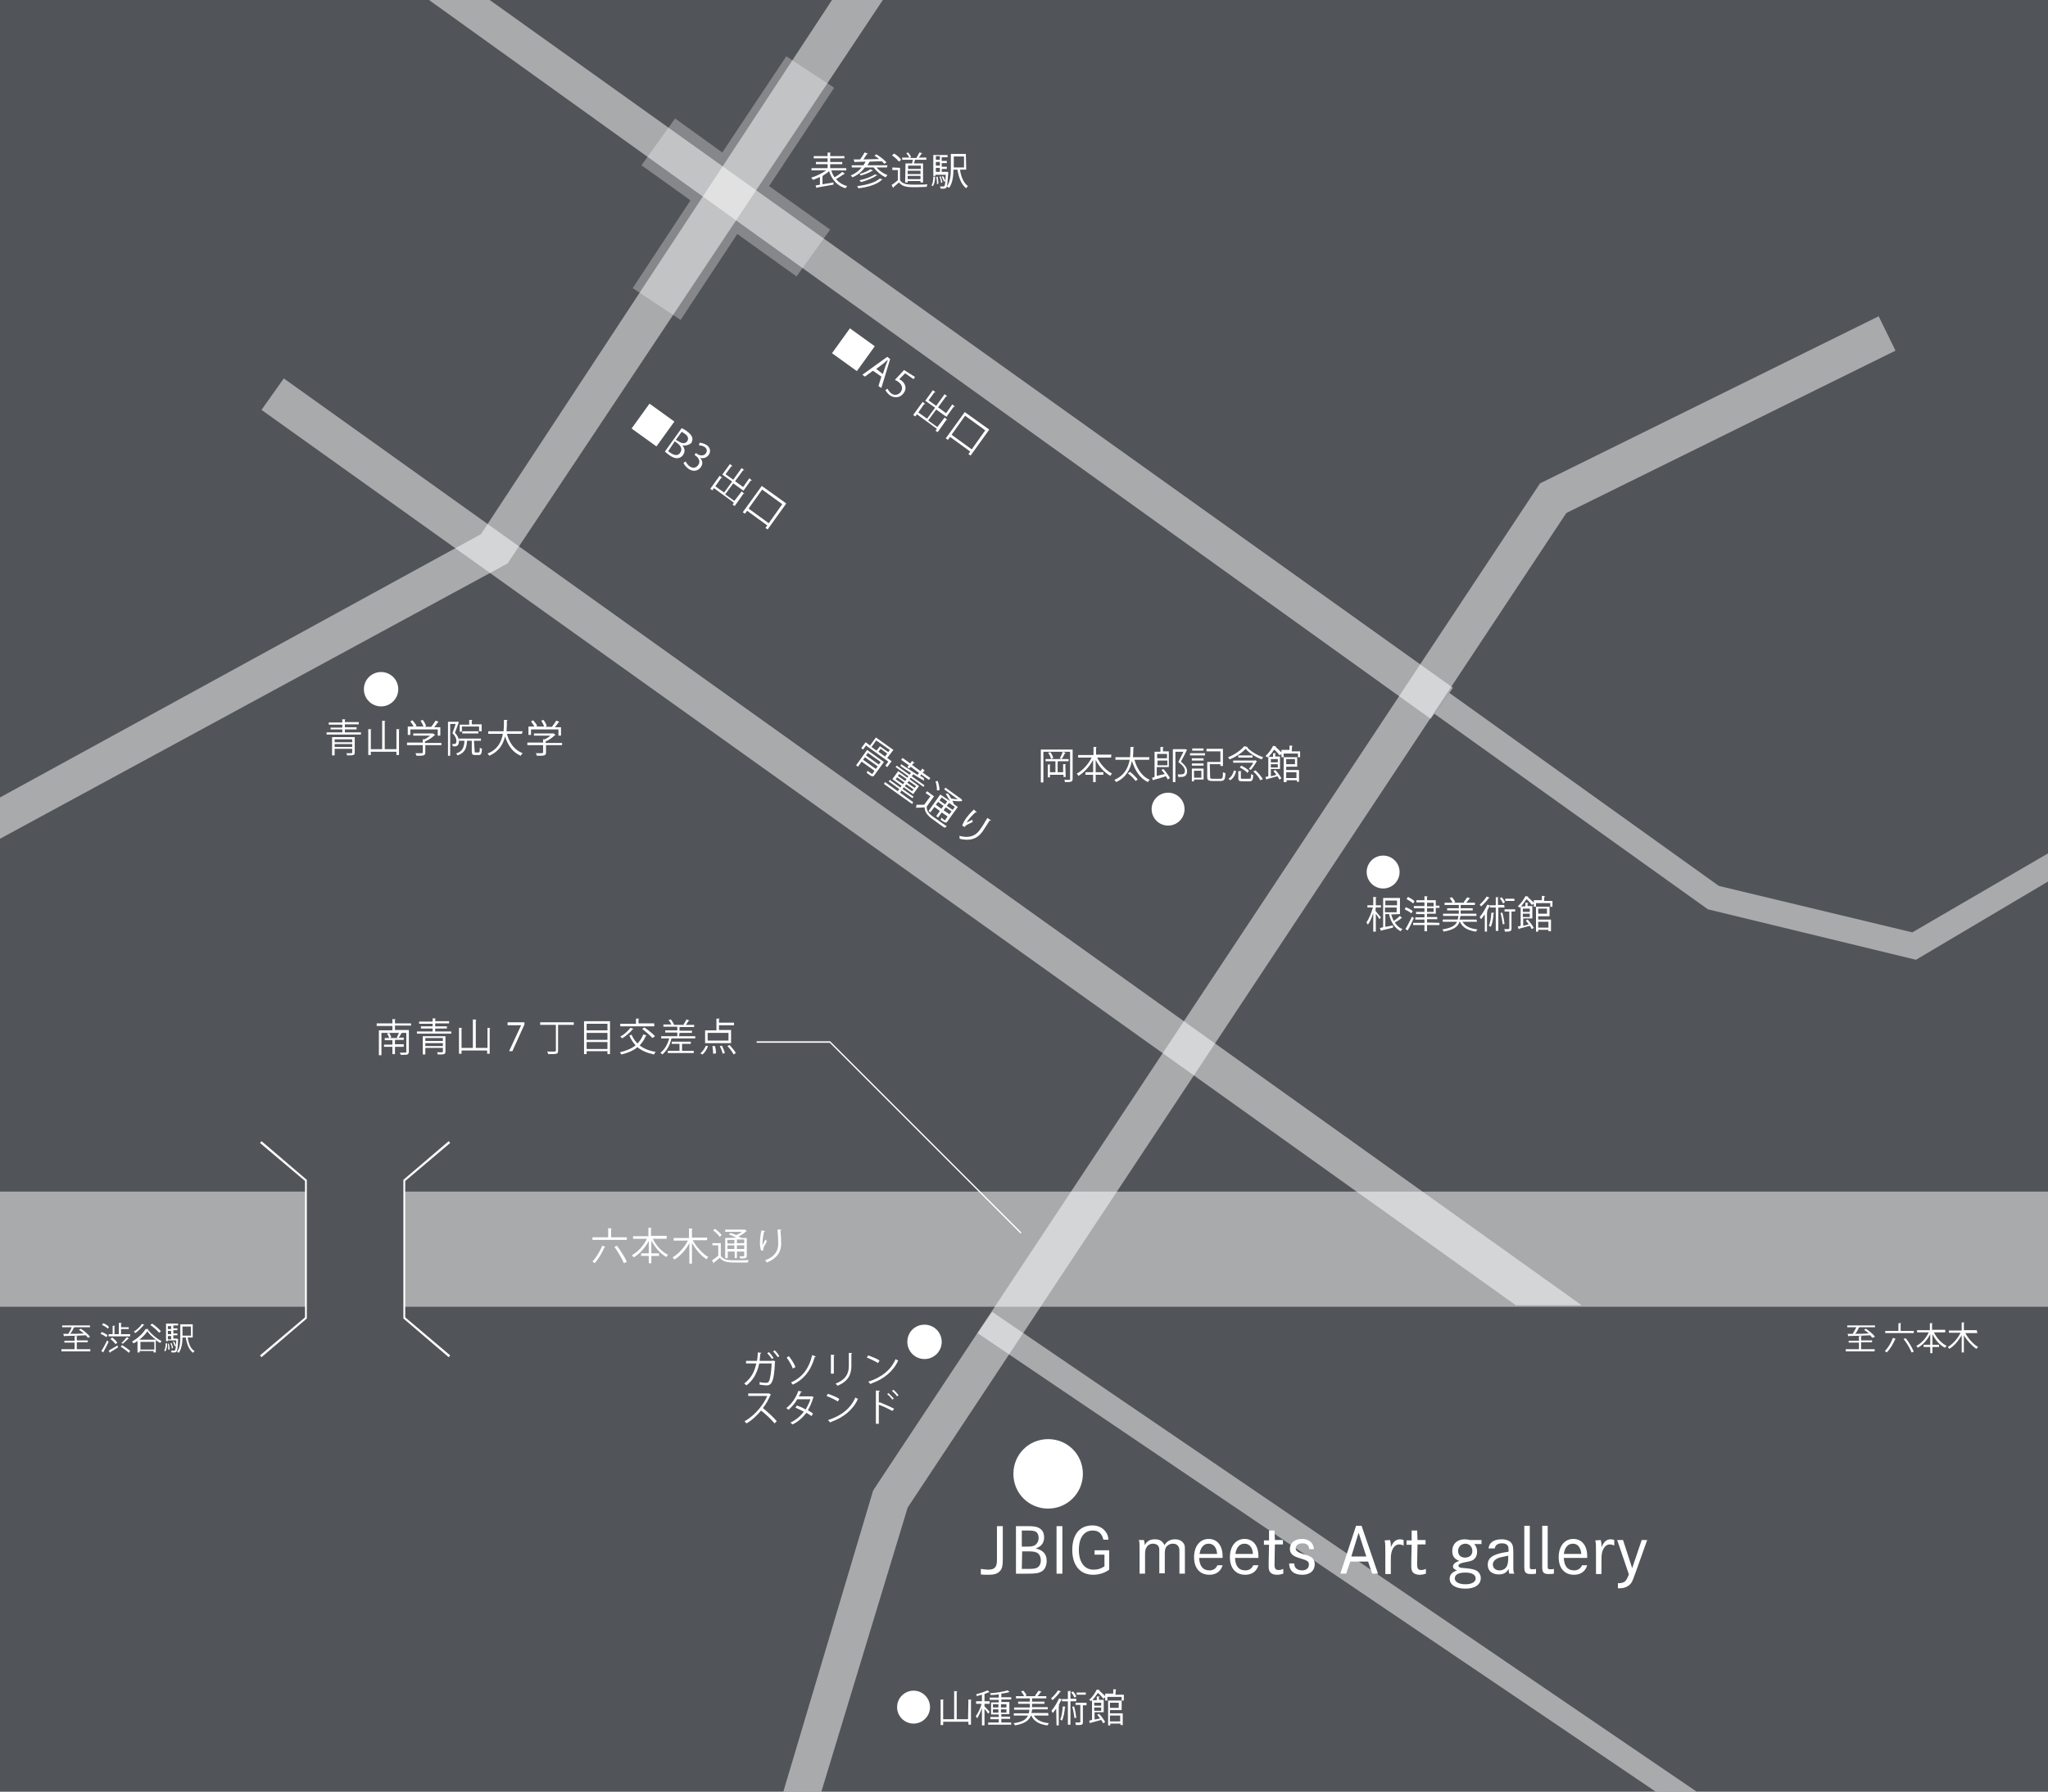 <?xml version="1.0" encoding="utf-8"?>
<!-- Generator: Adobe Illustrator 27.2.0, SVG Export Plug-In . SVG Version: 6.00 Build 0)  -->
<svg version="1.1" id="_レイヤー_2" xmlns="http://www.w3.org/2000/svg" xmlns:xlink="http://www.w3.org/1999/xlink" x="0px"
	 y="0px" viewBox="0 0 560 490" style="enable-background:new 0 0 560 490;" xml:space="preserve">
<rect x="0" y="0" width="560" height="490" fill="#333333" stroke="none"/>
<style type="text/css">
	.st0{opacity:0.41;fill:#7C848D;enable-background:new    ;}
	.st1{opacity:0.3;fill:#FFFFFF;enable-background:new    ;}
	.st2{opacity:0.5;fill:#FFFFFF;enable-background:new    ;}
	.st3{fill:#FFFFFF;}
</style>
<rect class="st0" width="560" height="490"/>
<g>
	<polygon class="st1" points="228.1,24 215,15.4 197.5,41.7 184.6,32.4 175.4,45.2 188.8,54.8 173,78.8 186.1,87.5 201.6,64 
		217.8,75.6 227,62.8 210.3,50.9 	"/>
	<polygon class="st2" points="432.5,357 77.6,103.5 71.5,112.1 414.5,357 	"/>
	<polygon class="st3" points="122.7,371.2 110.3,360.6 110.3,322.7 110.4,322.6 122.7,312.1 123.1,312.6 110.8,323 110.8,360.3 
		123.1,370.7 	"/>
	<polygon class="st3" points="71.5,371.2 71.1,370.7 83.4,360.3 83.4,323 71.1,312.6 71.5,312.1 83.9,322.7 83.9,360.6 	"/>
	<polygon class="st2" points="224.6,490 214.2,490 238.7,407.8 239.1,407.1 421.1,132.2 513.7,86.5 518.3,95.9 428.3,140.3 
		248.2,412.3 	"/>
	<polygon class="st2" points="0,229.4 0,218.1 131.5,146.1 227.5,0 241.4,0 138.8,154.1 137.7,154.7 	"/>
	<polygon class="st2" points="391.2,196.6 117.3,0 133.9,0 397.3,188.1 	"/>
	<polygon class="st2" points="523.9,262.5 467,248.7 392.2,195.2 396.3,189.5 470,242.3 522.9,255 560,233.4 560,241.1 	"/>
	<rect y="325.9" class="st2" width="83.6" height="31.5"/>
	<rect x="110.6" y="325.9" class="st2" width="449.4" height="31.5"/>
	<polygon class="st2" points="452.7,490 267.3,364.6 271.3,358.8 463.9,490 	"/>
</g>
<g id="レイヤー_3">
	<g>
		<g>
			<path class="st3" d="M21,369h3.7v0.6h-7.9V369h3.6v-1.8h-2.8v-0.5h2.8v-1.3l0.8,0c0,0.1-0.1,0.1-0.2,0.1v1.1H24v0.5H21L21,369
				L21,369z M24.1,365.9c-0.2-0.2-0.4-0.4-0.6-0.7c-2.2,0.1-4.5,0.2-5.9,0.2c0,0.1-0.1,0.1-0.1,0.1l-0.2-0.7c0.4,0,0.9,0,1.4,0
				c0.3-0.5,0.7-1.2,0.9-1.8H17v-0.5h7.6v0.5h-4.2c0,0-0.1,0.1-0.2,0.1c-0.2,0.5-0.6,1.2-1,1.7c1.1,0,2.4,0,3.7-0.1
				c-0.4-0.4-0.9-0.7-1.3-1l0.5-0.3c0.9,0.6,2,1.5,2.5,2.2L24.1,365.9L24.1,365.9z"/>
			<path class="st3" d="M27.8,364.3c0.6,0.2,1.3,0.6,1.6,0.9l-0.3,0.5c-0.4-0.3-1.1-0.7-1.6-0.9L27.8,364.3L27.8,364.3z M27.7,369.5
				c0.5-0.7,1.1-1.9,1.6-2.9l0.4,0.4c-0.4,0.9-1,2-1.4,2.7c0,0,0,0.1,0,0.1s0,0.1,0,0.1L27.7,369.5L27.7,369.5z M28.2,361.9
				c0.6,0.2,1.2,0.6,1.6,1l-0.3,0.5c-0.3-0.3-1-0.8-1.6-1L28.2,361.9z M33.1,364.9h2.5v0.6h-5.9v-0.6h1.1v-2.3l0.7,0
				c0,0.1-0.1,0.1-0.2,0.1v2.2h1.2v-3.1l0.8,0c0,0.1-0.1,0.1-0.2,0.1v1.1h2.1v0.5h-2.1L33.1,364.9L33.1,364.9z M29.7,369.4
				c0.6-0.3,1.5-0.9,2.4-1.4l0.2,0.5c-0.8,0.5-1.6,1-2.1,1.3c0,0.1,0,0.1-0.1,0.2L29.7,369.4L29.7,369.4z M30.7,365.8
				c0.5,0.4,1.1,1,1.4,1.4l-0.5,0.4c-0.3-0.4-0.9-1-1.4-1.4L30.7,365.8L30.7,365.8z M35.2,370c-0.5-0.5-1.4-1.2-2.2-1.7l0.4-0.4
				c0.8,0.5,1.7,1.1,2.2,1.6L35.2,370L35.2,370z M33.2,367.3c0.5-0.4,1.1-1.1,1.5-1.6l0.6,0.4c0,0-0.1,0.1-0.2,0
				c-0.4,0.4-1,1-1.5,1.4L33.2,367.3L33.2,367.3z"/>
			<path class="st3" d="M37.8,366.6c-0.4,0.3-0.8,0.6-1.3,0.8c-0.1-0.1-0.2-0.3-0.4-0.5c1.5-0.8,3-2.2,3.7-3.4l0.8,0
				c0,0.1-0.1,0.1-0.2,0.1c0.9,1.2,2.4,2.5,3.8,3.2c-0.1,0.1-0.3,0.3-0.4,0.5c-0.4-0.2-0.8-0.5-1.2-0.8v3.4h-0.6v-0.4h-3.8v0.4h-0.6
				V366.6L37.8,366.6z M39.5,362.3c0,0-0.1,0.1-0.2,0.1c-0.6,0.8-1.5,1.6-2.3,2.2c-0.1-0.1-0.3-0.3-0.4-0.4c0.8-0.5,1.7-1.3,2.2-2.1
				L39.5,362.3L39.5,362.3z M42.6,366.4c-0.9-0.7-1.8-1.5-2.3-2.3c-0.5,0.8-1.3,1.6-2.2,2.3H42.6z M38.4,369.1h3.8V367h-3.8V369.1z
				 M41.6,362c0.9,0.6,1.9,1.5,2.4,2.1l-0.5,0.4c-0.5-0.6-1.5-1.5-2.4-2.1L41.6,362L41.6,362z"/>
			<path class="st3" d="M45.7,367.4c0,0.8-0.1,1.7-0.5,2.2l-0.3-0.2c0.3-0.5,0.4-1.3,0.4-2L45.7,367.4z M48.4,366.2l0.3,0v0.2
				c-0.1,2.3-0.2,3-0.5,3.3c-0.2,0.2-0.3,0.2-0.7,0.2c-0.2,0-0.4,0-0.6,0c0-0.1-0.1-0.4-0.1-0.5c0.3,0,0.6,0,0.8,0
				c0.2,0,0.4,0,0.5-1.3l-0.3,0.1c-0.1-0.3-0.3-0.8-0.5-1.2l0.3-0.1c0.2,0.3,0.4,0.8,0.5,1.1l0,0c0-0.4,0.1-0.9,0.1-1.4h-2.3v0.2
				h-0.5v-4.8h3.3v0.5h-1.3v0.8h1.1v0.5h-1.1v0.9h1.1v0.5h-1.1v0.9h1L48.4,366.2L48.4,366.2z M46.8,362.7h-0.9v0.8h0.9V362.7z
				 M46.8,364.9v-0.9h-0.9v0.9H46.8z M45.9,365.4v0.9h0.9v-0.9H45.9z M46,369.1c0-0.5,0-1.1-0.1-1.6l0.3,0c0.1,0.5,0.2,1.2,0.2,1.6
				L46,369.1L46,369.1z M46.9,367.3c0.2,0.5,0.4,1,0.4,1.4l-0.3,0.1c0-0.4-0.2-1-0.4-1.4L46.9,367.3L46.9,367.3z M52.7,365.8h-1.4
				c0.3,1.7,0.8,3.1,1.9,3.7c-0.1,0.1-0.3,0.3-0.4,0.5c-1.1-0.8-1.7-2.3-2-4.2h-0.9c0,1.3-0.2,3-1,4.2c-0.1-0.1-0.3-0.2-0.5-0.3
				c0.9-1.1,0.9-2.8,0.9-4.1v-3.4h3.4L52.7,365.8L52.7,365.8z M52.2,362.8h-2.3v2.5h2.3V362.8z"/>
		</g>
		<g>
			<path class="st3" d="M227.3,46.6c0.2,0.7,0.5,1.3,0.9,1.9c0.7-0.4,1.6-1,2.1-1.5l0.7,0.5c0,0.1-0.1,0.1-0.2,0.1
				c-0.6,0.4-1.5,1-2.2,1.4c0.8,0.9,1.8,1.6,3.1,1.9c-0.2,0.1-0.4,0.4-0.5,0.6c-2.3-0.7-3.7-2.3-4.5-4.7c-0.5,0.5-1.1,0.9-1.8,1.3
				l0.2,0c0,0.1-0.1,0.1-0.2,0.1v2.2l3-0.5l0,0.6c-1.6,0.3-3.4,0.6-4.5,0.8c0,0.1-0.1,0.1-0.1,0.2l-0.3-0.8c0.4,0,0.8-0.1,1.2-0.2
				v-2.1c-0.6,0.3-1.3,0.6-1.9,0.8c-0.1-0.2-0.3-0.4-0.5-0.6c1.4-0.4,3-1.2,4.1-2h-4V46h4.4v-1.1h-3.2v-0.6h3.2v-1h-3.8v-0.6h3.8v-1
				l0.9,0.1c0,0.1-0.1,0.1-0.2,0.1v0.8h3.9v0.6H227v1h3.3v0.6H227V46h4.4v0.6L227.3,46.6L227.3,46.6z"/>
			<path class="st3" d="M242.5,45.8h-2.8c0.7,0.9,1.9,1.7,3,2.1c-0.2,0.1-0.4,0.4-0.5,0.6c-1.2-0.5-2.5-1.6-3.3-2.7h-2.4
				c-0.9,1.2-2,2.1-3.4,2.7c-0.1-0.1-0.3-0.4-0.5-0.5c1.2-0.5,2.2-1.2,3-2.2h-2.7v-0.6h3.2c0.2-0.3,0.4-0.7,0.6-1
				c-1.1,0-2.1,0.1-2.9,0.1c0,0.1-0.1,0.1-0.1,0.1l-0.3-0.8c0.5,0,1.1,0,1.8,0c0.4-0.6,0.9-1.3,1.2-1.9l0.9,0.3
				c0,0.1-0.1,0.1-0.2,0.1c-0.3,0.4-0.7,1-1,1.5c1.3,0,2.8-0.1,4.3-0.1c-0.4-0.3-0.9-0.7-1.3-0.9l0.5-0.4c1,0.6,2.2,1.5,2.8,2.2
				c-0.3,0.2-0.4,0.3-0.6,0.4c-0.2-0.2-0.4-0.5-0.7-0.7l-3.3,0.1l0.1,0c0,0.1-0.1,0.1-0.2,0.1c-0.1,0.3-0.3,0.6-0.5,0.9h5.5
				L242.5,45.8L242.5,45.8z M241.3,49.1c0,0.1-0.1,0.1-0.2,0.1c-1.2,1.2-3.7,2-6.4,2.3c-0.1-0.2-0.2-0.4-0.3-0.6
				c2.6-0.3,5-1,6.2-2.1L241.3,49.1z M239.9,47.9c0,0.1-0.1,0.1-0.2,0.1c-1,0.7-2.7,1.4-4.3,1.8c-0.1-0.1-0.2-0.4-0.4-0.5
				c1.5-0.3,3.2-0.9,4.2-1.6L239.9,47.9L239.9,47.9z M238.7,46.6c0,0.1-0.1,0.1-0.2,0.1c-0.7,0.5-2,1-3.1,1.3
				c-0.1-0.1-0.3-0.3-0.4-0.4c1-0.3,2.3-0.8,3-1.3L238.7,46.6L238.7,46.6z"/>
			<path class="st3" d="M246.1,45.9v3.4c0.8,1.2,2.3,1.2,4.2,1.2c1.1,0,2.5,0,3.3-0.1c-0.1,0.2-0.2,0.5-0.2,0.7
				c-0.7,0-1.9,0.1-2.9,0.1c-2.2,0-3.6,0-4.7-1.3c-0.5,0.5-1.1,0.9-1.5,1.3c0,0.1,0,0.1-0.1,0.2l-0.4-0.8c0.5-0.3,1.1-0.8,1.7-1.3
				v-2.8h-1.5v-0.7L246.1,45.9L246.1,45.9z M244.5,42c0.7,0.4,1.5,1.1,1.9,1.7l-0.6,0.5c-0.4-0.5-1.1-1.2-1.9-1.7L244.5,42z
				 M247.6,44.7h1.8c0.1-0.3,0.1-0.6,0.2-1h-2.9v-0.6h1.9c-0.1-0.4-0.5-0.9-0.8-1.2l0.5-0.2c0.4,0.4,0.7,0.9,0.8,1.3l-0.4,0.2h2.2
				l-0.3-0.1c0.3-0.4,0.6-1,0.8-1.4l0.8,0.2c0,0.1-0.1,0.1-0.2,0.1c-0.2,0.3-0.5,0.8-0.8,1.1h2.1v0.6h-3.1c-0.1,0.3-0.2,0.6-0.3,1
				h2.5v5.2h-0.7v-0.4h-3.5v0.4h-0.7L247.6,44.7L247.6,44.7z M251.8,46.2v-0.9h-3.5v0.9H251.8z M248.2,46.7v0.9h3.5v-0.9H248.2z
				 M248.2,49h3.5v-0.9h-3.5V49z"/>
			<path class="st3" d="M255.7,48.3c0,1-0.2,2-0.6,2.6l-0.4-0.2c0.4-0.6,0.5-1.5,0.5-2.4L255.7,48.3L255.7,48.3z M259,47l0.3,0.1
				v0.2c-0.2,2.7-0.3,3.6-0.5,4c-0.2,0.2-0.4,0.3-0.9,0.3c-0.2,0-0.4,0-0.7,0c0-0.2-0.1-0.4-0.2-0.6c0.4,0,0.8,0,0.9,0
				c0.3,0,0.5,0,0.6-1.5l-0.4,0.2c-0.1-0.4-0.4-1-0.6-1.4l0.4-0.1c0.3,0.4,0.5,1,0.6,1.3l0,0c0-0.4,0.1-1,0.1-1.7h-2.8v0.3h-0.6
				v-5.7h3.9v0.6h-1.6v1h1.4v0.6h-1.4v1h1.4v0.6h-1.4V47h1.2L259,47L259,47z M257,42.7h-1.1v1h1.1V42.7z M257,45.3v-1h-1.1v1H257z
				 M255.9,45.9V47h1.1v-1.1H255.9z M256.2,50.4c0-0.5,0-1.3-0.2-2l0.4-0.1c0.1,0.6,0.2,1.4,0.2,1.9L256.2,50.4L256.2,50.4z
				 M257.2,48.2c0.2,0.5,0.4,1.2,0.5,1.7l-0.4,0.1c0-0.5-0.2-1.2-0.4-1.7L257.2,48.2z M264.2,46.4h-1.7c0.3,2,1,3.7,2.2,4.5
				c-0.2,0.1-0.4,0.4-0.5,0.6c-1.3-1-2-2.8-2.4-5.1h-1.1c0,1.6-0.2,3.7-1.2,5c-0.1-0.1-0.4-0.3-0.6-0.4c1-1.4,1.1-3.4,1.1-4.9v-4
				h4.1L264.2,46.4L264.2,46.4z M263.6,42.8h-2.8v3h2.8V42.8z"/>
		</g>
		<g>
			<path class="st3" d="M508.9,369h3.7v0.6h-7.9V369h3.6v-1.8h-2.8v-0.5h2.8v-1.3l0.8,0c0,0.1-0.1,0.1-0.2,0.1v1.1h3v0.5h-3
				L508.9,369L508.9,369z M512,365.9c-0.2-0.2-0.4-0.4-0.6-0.7c-2.2,0.1-4.5,0.2-5.9,0.2c0,0.1-0.1,0.1-0.1,0.1l-0.2-0.7
				c0.4,0,0.9,0,1.4,0c0.3-0.5,0.7-1.2,1-1.8h-2.5v-0.5h7.6v0.5h-4.2c0,0-0.1,0.1-0.2,0.1c-0.2,0.5-0.6,1.2-1,1.7
				c1.1,0,2.4,0,3.7-0.1c-0.4-0.4-0.9-0.7-1.3-1l0.5-0.3c0.9,0.6,2,1.5,2.5,2.2L512,365.9L512,365.9z"/>
			<path class="st3" d="M518.4,366.2c0,0.1-0.1,0.1-0.2,0.1c-0.6,1.4-1.4,2.7-2.3,3.6c-0.1-0.1-0.4-0.3-0.5-0.4
				c0.8-0.8,1.7-2.2,2.2-3.6L518.4,366.2L518.4,366.2z M519.7,364h3.6v0.6h-7.8V364h3.6v-2.1l0.8,0c0,0.1,0,0.1-0.2,0.1L519.7,364
				L519.7,364z M522.7,369.9c-0.4-1-1.3-2.6-2.2-3.7l0.6-0.2c0.9,1.1,1.8,2.7,2.2,3.7L522.7,369.9L522.7,369.9z"/>
			<path class="st3" d="M532,364.4h-3.2c0.8,1.6,2.1,3,3.5,3.7c-0.2,0.1-0.3,0.4-0.5,0.5c-1.4-0.7-2.6-2.1-3.4-3.7v2.9h1.8v0.6h-1.8
				v1.7h-0.6v-1.7h-1.8v-0.6h1.8v-2.9c-0.8,1.6-2.1,3-3.4,3.7c-0.1-0.1-0.3-0.4-0.4-0.5c1.4-0.7,2.7-2.2,3.4-3.7h-3.2v-0.6h3.5v-1.9
				l0.8,0c0,0.1,0,0.1-0.2,0.1v1.7h3.6V364.4L532,364.4z"/>
			<path class="st3" d="M540.7,364.6h-3.3c0.8,1.5,2.2,3.1,3.5,3.8c-0.2,0.1-0.3,0.4-0.5,0.5c-1.2-0.8-2.5-2.2-3.4-3.7v4.7h-0.6
				v-4.7c-0.9,1.5-2.1,3-3.4,3.7c-0.1-0.1-0.3-0.4-0.4-0.5c1.4-0.8,2.7-2.3,3.5-3.9h-3.2v-0.6h3.5v-2.2l0.8,0c0,0.1-0.1,0.1-0.2,0.1
				v2h3.5L540.7,364.6L540.7,364.6z"/>
		</g>
		<g>
			<path class="st3" d="M165.5,341c0,0.1-0.1,0.1-0.2,0.1c-0.7,1.6-1.7,3.3-2.7,4.4c-0.1-0.1-0.4-0.4-0.6-0.5c1-1,2-2.7,2.7-4.3
				L165.5,341L165.5,341z M167,338.4h4.4v0.7H162v-0.7h4.3v-2.5l1,0.1c0,0.1-0.1,0.1-0.2,0.1V338.4L167,338.4z M170.6,345.5
				c-0.5-1.2-1.6-3.1-2.6-4.5l0.7-0.3c1,1.4,2.2,3.2,2.7,4.4L170.6,345.5L170.6,345.5z"/>
			<path class="st3" d="M182.3,338.8h-3.8c0.9,1.9,2.5,3.6,4.2,4.4c-0.2,0.1-0.4,0.4-0.5,0.6c-1.6-0.9-3.1-2.6-4.1-4.5v3.5h2.1v0.7
				h-2.1v2h-0.7v-2h-2.1v-0.7h2.1v-3.4c-1,1.9-2.5,3.5-4.1,4.5c-0.1-0.2-0.4-0.4-0.5-0.6c1.6-0.9,3.2-2.6,4.1-4.5h-3.8v-0.7h4.2
				v-2.3l0.9,0c0,0.1-0.1,0.1-0.2,0.1v2.1h4.3L182.3,338.8L182.3,338.8z"/>
			<path class="st3" d="M193.3,339.2h-3.9c1,1.8,2.7,3.7,4.3,4.6c-0.2,0.1-0.4,0.4-0.5,0.6c-1.5-0.9-3-2.7-4-4.5v5.7h-0.7v-5.6
				c-1,1.9-2.5,3.5-4.1,4.5c-0.1-0.2-0.4-0.5-0.5-0.6c1.6-0.9,3.3-2.8,4.2-4.6h-3.9v-0.7h4.2v-2.6l1,0c0,0.1-0.1,0.1-0.2,0.1v2.4
				h4.2L193.3,339.2L193.3,339.2z"/>
			<path class="st3" d="M197.1,340v3.5c0.8,1.2,2.3,1.2,4.3,1.2c1.1,0,2.5,0,3.3-0.1c-0.1,0.2-0.2,0.5-0.2,0.7c-0.7,0-1.9,0-2.9,0
				c-2.3,0-3.7,0-4.8-1.3c-0.6,0.5-1.1,1-1.6,1.3c0,0.1,0,0.1-0.1,0.2l-0.4-0.8c0.5-0.3,1.2-0.8,1.7-1.3v-2.8h-1.6V340L197.1,340
				L197.1,340z M195.5,336.1c0.7,0.5,1.5,1.2,1.8,1.7l-0.5,0.5c-0.3-0.5-1.1-1.3-1.8-1.8L195.5,336.1L195.5,336.1z M201.4,338.5
				c-0.7-0.3-1.5-0.7-2.1-0.9l0.5-0.4c0.5,0.2,1,0.4,1.5,0.6c0.6-0.2,1.1-0.6,1.6-0.9h-4.6v-0.6h5.3l0.1,0l0.5,0.4
				c0,0-0.1,0.1-0.2,0.1c-0.5,0.5-1.3,1-2.1,1.4c0.3,0.1,0.6,0.3,0.9,0.4h1.4v4.8c0,0.7-0.2,0.8-1.8,0.8c0-0.2-0.1-0.4-0.2-0.6
				c0.3,0,0.6,0,0.8,0c0.5,0,0.5,0,0.5-0.2v-1.1h-2v1.8h-0.6v-1.8h-1.9v1.8h-0.7v-5.5L201.4,338.5L201.4,338.5z M200.8,339.1h-1.9v1
				h1.9V339.1z M198.9,341.6h1.9v-1h-1.9V341.6z M203.5,340v-1h-2v1H203.5z M201.5,341.6h2v-1h-2V341.6z"/>
			<path class="st3" d="M208.1,342c-0.2-0.6-0.3-1.4-0.3-2c0-1,0.1-2.1,0.4-3.5l1,0.2c0,0.1-0.2,0.2-0.3,0.2
				c-0.2,0.9-0.4,2.2-0.4,3.1c0,0.2,0,0.4,0,0.6c0.2-0.5,0.6-1.2,0.8-1.6c0.1,0.1,0.3,0.4,0.4,0.5c-0.8,1.4-1,1.8-1,2.2
				c0,0.1,0,0.2,0,0.3L208.1,342L208.1,342z M213.7,336.3c0,0.1-0.1,0.2-0.3,0.2c0.1,0.9,0.2,2.4,0.2,3.6c0,2-0.8,3.9-3.9,5.2
				c-0.1-0.2-0.4-0.5-0.5-0.6c2.9-1.1,3.6-2.8,3.6-4.5c0-1.3-0.1-2.8-0.2-3.9L213.7,336.3L213.7,336.3z"/>
		</g>
		<g>
			<path class="st3" d="M177.6,110.4l6.8,4.9l-4.9,6.8l-6.8-4.9L177.6,110.4z"/>
			<path class="st3" d="M186.6,121.8c0.5,0.6,0.9,1.6,0.2,2.6c-0.4,0.6-0.9,0.8-1.4,0.9c-0.7,0.1-1.6-0.2-2.5-0.9
				c-0.5-0.4-0.9-0.7-1.1-0.9l4.6-6.4c0.4,0.2,1,0.5,1.5,0.9c0.8,0.6,1.2,1.1,1.4,1.7c0.1,0.5,0,1-0.3,1.5
				C188.3,121.7,187.5,122,186.6,121.8L186.6,121.8L186.6,121.8z M182.7,123.4c0.1,0.1,0.4,0.3,0.7,0.5c0.9,0.6,2,0.9,2.6-0.1
				c0.7-1,0.1-1.9-0.8-2.6l-0.7-0.5L182.7,123.4L182.7,123.4z M185.7,120.8c0.9,0.6,1.8,0.5,2.2-0.1l0,0c0.5-0.8,0.2-1.5-0.7-2.1
				c-0.4-0.3-0.6-0.4-0.8-0.5l-1.6,2.2L185.7,120.8L185.7,120.8z"/>
			<path class="st3" d="M191.4,125.2c0.7,0.7,0.9,1.7,0.2,2.6c-0.7,1-2.1,1.4-3.5,0.3c-0.6-0.5-1.1-1.1-1.2-1.5l0.6-0.4
				c0.1,0.3,0.5,0.9,1,1.3c1.1,0.8,2,0.3,2.4-0.3c0.7-0.9,0.2-1.9-0.6-2.5l-0.4-0.3l0.4-0.5l0.4,0.3c0.6,0.4,1.7,0.6,2.3-0.2
				c0.4-0.6,0.4-1.3-0.4-1.8c-0.5-0.3-1.1-0.4-1.5-0.4l0.2-0.7c0.5,0,1.2,0.2,1.9,0.6c1.2,0.8,1.1,2,0.6,2.7
				C193.2,125.2,192.3,125.5,191.4,125.2L191.4,125.2L191.4,125.2z"/>
			<path class="st3" d="M202.8,134.4l0.7,0.6c0,0.1-0.1,0.1-0.2,0l-2.4,3.4l-0.6-0.4l0.4-0.5l-5.5-4l-0.4,0.6l-0.6-0.4l2.6-3.6
				l0.7,0.6c-0.1,0.1-0.1,0.1-0.3,0l-1.6,2.3l2.4,1.7l2.2-3l-2.7-1.9l2.1-2.9l0.7,0.6c0,0-0.1,0.1-0.3,0l-1.6,2.2l2.1,1.5l2.3-3.2
				l0.7,0.6c0,0.1-0.1,0.1-0.3,0l-2.2,3l2.2,1.6l1.7-2.4l0.7,0.6c0,0.1-0.1,0.1-0.3,0l-2,2.8l-2.8-2l-2.2,3l2.5,1.8L202.8,134.4
				L202.8,134.4z"/>
			<path class="st3" d="M208.3,132.9l6.7,4.8l-5.1,7.1l-0.6-0.4l0.5-0.7l-5.5-4l-0.6,0.8l-0.6-0.4L208.3,132.9L208.3,132.9z
				 M204.7,139.1l5.5,4l3.7-5.2l-5.5-4L204.7,139.1z"/>
		</g>
		<g>
			<path class="st3" d="M232.4,89.8l6.8,4.9l-4.9,6.8l-6.8-4.9L232.4,89.8z"/>
			<path class="st3" d="M241,106.1l-0.8-0.5l0.8-2.6l-2.3-1.6l-2.2,1.6l-0.7-0.5l6.8-4.9l0.8,0.6L241,106.1L241,106.1z M241.4,102.3
				l0.8-2.4c0.2-0.5,0.4-1,0.6-1.5l0,0c-0.4,0.3-0.8,0.6-1.2,1l-2,1.5L241.4,102.3L241.4,102.3z"/>
			<path class="st3" d="M250.2,103.1l-0.4,0.6l-2.3-1.6l-1.6,1.6c0.1,0.1,0.3,0.2,0.5,0.3c1.1,0.8,1.7,2.2,0.7,3.5
				c-0.9,1.3-2.5,1.5-3.8,0.6c-0.6-0.5-1-1-1.2-1.4l0.6-0.4c0.1,0.3,0.5,0.9,1,1.3c0.8,0.6,1.9,0.5,2.6-0.4c0.6-0.9,0.5-1.9-0.7-2.8
				c-0.3-0.2-0.6-0.4-0.9-0.5l2.5-2.7L250.2,103.1L250.2,103.1z"/>
			<path class="st3" d="M258.3,114.2l0.7,0.6c0,0.1-0.1,0.1-0.2,0l-2.4,3.4l-0.6-0.4l0.4-0.5l-5.5-4l-0.4,0.6l-0.6-0.4l2.6-3.6
				l0.7,0.6c-0.1,0.1-0.1,0.1-0.3,0l-1.6,2.3l2.4,1.7l2.2-3l-2.7-1.9l2.1-2.9l0.7,0.6c0,0-0.1,0.1-0.3,0l-1.6,2.2l2.1,1.5l2.3-3.2
				l0.7,0.6c0,0.1-0.1,0.1-0.3,0l-2.2,3l2.2,1.6l1.7-2.4l0.7,0.6c0,0.1-0.1,0.1-0.3,0l-2,2.8l-2.8-2l-2.2,3l2.5,1.8L258.3,114.2
				L258.3,114.2z"/>
			<path class="st3" d="M263.8,112.7l6.7,4.8l-5.1,7.1l-0.6-0.4l0.5-0.7l-5.5-4l-0.6,0.8l-0.6-0.4L263.8,112.7L263.8,112.7z
				 M260.2,118.9l5.5,4l3.7-5.2l-5.5-4L260.2,118.9z"/>
		</g>
		<g>
			<path class="st3" d="M252.8,362.3c2.6,0,4.7,2.1,4.7,4.7s-2.1,4.7-4.7,4.7s-4.7-2.1-4.7-4.7S250.1,362.3,252.8,362.3z"/>
			<g>
				<path class="st3" d="M212,372.3c0,0,0,0.1-0.1,0.1c-0.1,3-0.4,4.9-0.9,5.7c-0.4,0.8-1.1,0.8-1.4,0.8c-0.4,0-1.1-0.1-1.9-0.2
					c0-0.2,0-0.5,0-0.7c0.8,0.2,1.6,0.2,1.8,0.2c0.4,0,0.6-0.1,0.8-0.5c0.3-0.6,0.6-2.4,0.7-4.8h-3.4c-0.5,2.5-1.6,4.6-3.5,6
					c-0.1-0.1-0.4-0.4-0.6-0.5c1.8-1.4,2.8-3.1,3.3-5.5H204v-0.7h3c0.1-0.7,0.2-1.4,0.2-2.3l1,0.1c0,0.1-0.1,0.2-0.3,0.2
					c-0.1,0.8-0.1,1.4-0.2,2h3.4l0.2-0.1L212,372.3L212,372.3z M210.2,369.8c0.5,0.4,1,1.1,1.3,1.6l-0.4,0.3
					c-0.3-0.4-0.9-1.2-1.3-1.6L210.2,369.8z M211.8,369.3c0.5,0.4,1,1.1,1.3,1.6l-0.4,0.3c-0.3-0.4-0.9-1.2-1.3-1.6L211.8,369.3z"/>
				<path class="st3" d="M215.7,370.9c0.7,0.9,1.5,2.1,1.8,3l-0.7,0.4c-0.3-0.8-1-2.1-1.7-3L215.7,370.9z M223.1,371
					c0,0.1-0.1,0.1-0.3,0.1c-1.1,3.9-3.1,6.2-6,7.6c-0.1-0.2-0.4-0.4-0.5-0.6c2.9-1.3,4.8-3.5,5.8-7.5L223.1,371z"/>
				<path class="st3" d="M227.2,375.6v-5.1l1,0.1c0,0.1-0.1,0.2-0.2,0.2v4.9H227.2L227.2,375.6z M233,370.1c0,0.1-0.1,0.2-0.2,0.2
					v3.3c0,2.2-0.8,4.2-3.8,5.4c-0.1-0.2-0.4-0.4-0.5-0.6c2.9-1.1,3.6-2.9,3.6-4.8v-3.6L233,370.1L233,370.1z"/>
				<path class="st3" d="M237.4,370.7c1.1,0.4,2.4,0.9,3.1,1.4l-0.4,0.7c-0.8-0.5-2-1.1-3.1-1.5L237.4,370.7z M237.4,377.9
					c3.7-1.2,6.2-3.2,7.5-6.2c0.2,0.2,0.5,0.3,0.7,0.4c-1.3,2.9-3.9,5.1-7.4,6.3c0,0.1-0.1,0.2-0.1,0.2L237.4,377.9L237.4,377.9z"/>
				<path class="st3" d="M210.8,381.4c0,0-0.1,0.1-0.1,0.1c-0.6,1.3-1.2,2.5-2.1,3.6c1.1,0.9,2.9,2.5,3.8,3.6l-0.6,0.6
					c-0.9-1.1-2.6-2.7-3.7-3.5c-0.9,1.1-2.5,2.7-4,3.5c-0.1-0.2-0.4-0.4-0.5-0.6c2.9-1.6,5.2-4.6,6.2-6.9h-5.2v-0.7h5.6l0.1,0
					L210.8,381.4L210.8,381.4z"/>
				<path class="st3" d="M222.5,382.1c0,0-0.1,0.1-0.1,0.1c-0.4,1.3-0.9,2.5-1.5,3.5c0.5,0.3,1,0.6,1.4,0.9l-0.4,0.7
					c-0.4-0.3-0.9-0.6-1.4-0.9c-1,1.3-2.2,2.4-3.8,3.2c-0.1-0.2-0.4-0.4-0.6-0.5c1.5-0.7,2.8-1.8,3.7-3c-0.8-0.4-1.5-0.8-2.3-1.1
					l0.4-0.6c0.8,0.3,1.6,0.6,2.4,1.1c0.5-0.9,1-1.8,1.3-2.8h-3.6c-0.6,1.1-1.5,2.1-2.4,2.9c-0.1-0.1-0.4-0.4-0.6-0.5
					c1.4-1,2.7-2.9,3.3-4.7l1,0.2c0,0.1-0.1,0.1-0.3,0.1c-0.1,0.4-0.4,0.9-0.6,1.2h3.5l0.1,0L222.5,382.1L222.5,382.1z"/>
				<path class="st3" d="M226.4,381.2c1.1,0.4,2.4,0.9,3.1,1.4l-0.4,0.7c-0.8-0.5-2-1.1-3.1-1.5L226.4,381.2z M226.4,388.4
					c3.7-1.2,6.2-3.2,7.5-6.2c0.2,0.2,0.5,0.3,0.7,0.4c-1.3,2.9-3.9,5.1-7.4,6.3c0,0.1-0.1,0.2-0.1,0.2L226.4,388.4L226.4,388.4z"/>
				<path class="st3" d="M244,385.9c-1.1-0.6-2.5-1.3-3.7-1.7v5.2h-0.8v-9.1l1.1,0.1c0,0.1-0.1,0.2-0.3,0.2v3.1l0.2-0.2
					c1.2,0.5,2.9,1.2,4,1.8L244,385.9L244,385.9z M242.9,381c0.5,0.4,1.1,1.1,1.5,1.5l-0.4,0.3c-0.3-0.5-1-1.2-1.4-1.5L242.9,381
					L242.9,381z M244.3,380.1c0.5,0.4,1.1,1.1,1.4,1.5l-0.4,0.3c-0.3-0.5-1-1.1-1.4-1.5L244.3,380.1z"/>
			</g>
		</g>
		<g>
			<path class="st3" d="M104.2,183.8c2.6,0,4.7,2.1,4.7,4.7s-2.1,4.7-4.7,4.7s-4.7-2.1-4.7-4.7S101.6,183.8,104.2,183.8z"/>
			<g>
				<path class="st3" d="M94.3,200.3h4.4v0.6h-9.4v-0.6h4.3v-0.8h-3.2V199h3.2v-0.8h-3.7v-0.6h3.7v-0.9l0.9,0.1
					c0,0.1-0.1,0.1-0.2,0.1v0.6h3.8v0.6h-3.8v0.8h3.2v0.6h-3.2L94.3,200.3L94.3,200.3z M97,201.6v4.2c0,0.8-0.4,0.8-2.1,0.8
					c0-0.2-0.1-0.4-0.2-0.6c0.4,0,0.8,0,1,0c0.6,0,0.6,0,0.6-0.2v-1h-4.8v1.8h-0.7v-5L97,201.6L97,201.6z M96.3,202.2h-4.8v0.8h4.8
					V202.2z M91.5,204.3h4.8v-0.8h-4.8V204.3z"/>
				<path class="st3" d="M108.4,199.4l0.9,0.1c0,0.1-0.1,0.1-0.2,0.1v6.9h-0.7v-0.9h-7v0.9h-0.7v-7.1l0.9,0.1c0,0.1-0.1,0.1-0.2,0.1
					v5.3h3.1v-7.8l0.9,0.1c0,0.1-0.1,0.1-0.2,0.1v7.6h3.2L108.4,199.4L108.4,199.4z"/>
				<path class="st3" d="M120.7,203.1v0.7h-4.4v2c0,0.9-0.5,0.9-2.4,0.9c-0.1-0.2-0.2-0.5-0.3-0.7c0.5,0,1,0,1.3,0
					c0.6,0,0.7,0,0.7-0.2v-2h-4.3v-0.7h4.3v-0.9l0.5,0c0.5-0.3,1.1-0.6,1.5-1H113v-0.6h5.3l0.1,0l0.6,0.4c0,0-0.1,0.1-0.2,0.1
					c-0.6,0.6-1.6,1.3-2.6,1.7v0.4H120.7z M112.2,199.3v1.7h-0.7v-2.3h1.6c-0.2-0.4-0.6-1-0.9-1.4l0.6-0.3c0.4,0.5,0.9,1.1,1.1,1.5
					l-0.3,0.2h2.2c-0.2-0.5-0.5-1.1-0.8-1.6l0.6-0.2c0.4,0.5,0.8,1.2,0.9,1.7l-0.4,0.2h1.8c0.4-0.5,0.9-1.2,1.2-1.7
					c0.7,0.2,0.7,0.3,0.8,0.4c0,0.1-0.1,0.1-0.2,0.1c-0.3,0.4-0.6,0.9-1,1.3h1.7v2.3h-0.7v-1.7H112.2L112.2,199.3z"/>
				<path class="st3" d="M125.1,197.3l0.4,0.3c0,0-0.1,0.1-0.1,0.1c-0.3,0.8-0.7,1.9-1,2.7c0.8,0.9,1.1,1.6,1.1,2.3
					c0,1.5-0.9,1.5-1.7,1.4c0-0.2-0.1-0.5-0.2-0.6c0.2,0,0.3,0,0.4,0c0.4,0,0.8,0,0.8-0.9c0-0.6-0.3-1.3-1.1-2.1
					c0.3-0.8,0.7-1.8,0.9-2.5h-1.5v8.7h-0.6v-9.3h2.5L125.1,197.3L125.1,197.3z M129.8,205.5c0,0.3,0,0.3,0.3,0.3h0.8
					c0.2,0,0.3-0.2,0.3-1.3c0.1,0.1,0.4,0.2,0.6,0.3c-0.1,1.3-0.2,1.7-0.9,1.7h-1c-0.7,0-0.9-0.2-0.9-1v-2.9h-1.3
					c-0.1,1.9-0.5,3.3-2.6,4c-0.1-0.2-0.2-0.4-0.4-0.5c1.8-0.6,2.2-1.7,2.3-3.5h-1.5v-0.6h6v0.6h-1.9L129.8,205.5L129.8,205.5z
					 M126.3,198.8v1.3h-0.6v-1.9h2.6v-1.3l0.9,0c0,0.1-0.1,0.1-0.2,0.1v1.1h2.7v1.9H131v-1.3H126.3L126.3,198.8z M130.8,200.6h-4.4
					V200h4.4V200.6z"/>
				<path class="st3" d="M142.7,200.7h-4.1c0.7,2.5,2,4.4,4.3,5.3c-0.2,0.2-0.4,0.5-0.5,0.7c-2.2-0.9-3.5-2.8-4.3-5.3
					c-0.5,2.1-1.6,4.1-4.3,5.3c-0.1-0.2-0.3-0.4-0.5-0.6c2.8-1.1,3.8-3.2,4.2-5.4h-4v-0.7h4.2c0.1-1.1,0.1-2.2,0.1-3.1l1,0
					c0,0.1-0.1,0.1-0.2,0.2c0,0.8,0,1.8-0.1,2.9h4.4L142.7,200.7L142.7,200.7z"/>
				<path class="st3" d="M153.7,203.1v0.7h-4.4v2c0,0.9-0.5,0.9-2.5,0.9c0-0.2-0.2-0.5-0.3-0.7c0.5,0,1,0,1.3,0c0.6,0,0.7,0,0.7-0.2
					v-2h-4.3v-0.7h4.3v-0.9l0.5,0c0.5-0.3,1.1-0.6,1.5-1H146v-0.6h5.3l0.1,0l0.5,0.4c0,0-0.1,0.1-0.2,0.1c-0.6,0.6-1.6,1.3-2.5,1.7
					v0.4H153.7L153.7,203.1z M145.2,199.3v1.7h-0.7v-2.3h1.6c-0.2-0.4-0.6-1-0.9-1.4l0.6-0.3c0.4,0.5,0.9,1.1,1.1,1.5l-0.3,0.2h2.2
					c-0.2-0.5-0.5-1.1-0.8-1.6l0.6-0.2c0.4,0.5,0.8,1.2,0.9,1.7l-0.4,0.2h1.8c0.4-0.5,0.9-1.2,1.2-1.7c0.7,0.2,0.7,0.3,0.8,0.4
					c0,0.1-0.1,0.1-0.2,0.1c-0.3,0.4-0.6,0.9-1,1.3h1.7v2.3h-0.7v-1.7H145.2L145.2,199.3z"/>
			</g>
		</g>
		<g>
			<g>
				<path class="st3" d="M112.4,280.5H108v1.2h3.8v5.9c0,0.4-0.1,0.6-0.4,0.8c-0.3,0.1-0.9,0.1-1.8,0.1c-0.1-0.2-0.2-0.5-0.3-0.6
					c0.4,0,0.7,0,1,0c0.8,0,0.8,0,0.8-0.2v-5.2h-6.8v6.1h-0.7v-6.8h3.7v-1.2H103v-0.7h4.3v-1.2l0.9,0.1c0,0.1-0.1,0.1-0.2,0.1v1h4.4
					L112.4,280.5L112.4,280.5z M110.4,286.3H108v2h-0.7v-2H105v-0.6h2.3v-1.2h-2.1v-0.6h1.2c-0.1-0.4-0.3-0.9-0.6-1.2l0.6-0.2
					c0.3,0.4,0.5,0.9,0.6,1.2l-0.5,0.2h2.4c-0.1,0-0.3-0.1-0.4-0.2c0.2-0.4,0.5-0.9,0.6-1.3l0.8,0.2c0,0.1-0.1,0.1-0.2,0.1
					c-0.2,0.3-0.4,0.8-0.7,1.1h1.4v0.6H108v1.2h2.4L110.4,286.3L110.4,286.3z"/>
				<path class="st3" d="M119,282.1h4.4v0.6H114v-0.6h4.3v-0.8h-3.2v-0.6h3.2V280h-3.7v-0.6h3.7v-0.9l0.9,0.1c0,0.1-0.1,0.1-0.2,0.1
					v0.6h3.8v0.6H119v0.8h3.2v0.6H119L119,282.1L119,282.1z M121.8,283.4v4.2c0,0.8-0.4,0.8-2.1,0.8c0-0.2-0.1-0.4-0.2-0.6
					c0.4,0,0.7,0,1,0c0.6,0,0.6,0,0.6-0.2v-1h-4.8v1.8h-0.7v-5L121.8,283.4L121.8,283.4z M121.1,283.9h-4.8v0.8h4.8V283.9z
					 M116.3,286.1h4.8v-0.8h-4.8V286.1z"/>
				<path class="st3" d="M133.2,281.1l0.9,0.1c0,0.1-0.1,0.1-0.2,0.1v6.9h-0.7v-0.9h-7v0.9h-0.7v-7.1l0.9,0.1c0,0.1-0.1,0.1-0.2,0.1
					v5.3h3.1v-7.8l1,0.1c0,0.1-0.1,0.1-0.2,0.1v7.6h3.2V281.1z"/>
				<path class="st3" d="M138.8,279.6h4.6v0.6l-3.3,7.3h-0.9l3.3-7.1v0h-3.7L138.8,279.6L138.8,279.6z"/>
				<path class="st3" d="M156.9,279.6v0.7h-4.3v7c0,0.6-0.1,0.8-0.5,0.9c-0.4,0.1-1.1,0.1-2.2,0.1c0-0.2-0.2-0.5-0.3-0.7
					c0.5,0,1.1,0,1.5,0c0.8,0,0.9,0,0.9-0.3v-7h-4.3v-0.7L156.9,279.6L156.9,279.6z"/>
				<path class="st3" d="M159.7,279.3h7.1v9h-0.7v-0.8h-5.7v0.8h-0.7V279.3z M166.1,280h-5.7v1.8h5.7V280z M166.1,282.5h-5.7v1.9
					h5.7V282.5z M160.4,286.9h5.7v-1.9h-5.7V286.9z"/>
				<path class="st3" d="M172.7,283c0.4,0.9,0.9,1.7,1.6,2.4c0.7-0.7,1.2-1.5,1.6-2.5l0.9,0.3c0,0.1-0.1,0.1-0.2,0.1
					c-0.4,1-1,1.9-1.7,2.6c1.1,0.9,2.6,1.5,4.4,1.8c-0.2,0.2-0.4,0.5-0.5,0.7c-1.8-0.4-3.3-1-4.5-2c-1.2,1-2.7,1.6-4.4,2
					c-0.1-0.2-0.3-0.5-0.4-0.6c1.7-0.4,3.2-1,4.3-1.9c-0.7-0.8-1.3-1.6-1.7-2.7L172.7,283L172.7,283z M173.2,281.4
					c0,0.1-0.1,0.1-0.2,0.1c-0.7,0.9-1.9,1.9-2.9,2.5c-0.1-0.2-0.4-0.4-0.5-0.5c1-0.5,2.1-1.5,2.8-2.4L173.2,281.4L173.2,281.4z
					 M178.9,280v0.7h-9.3V280h4.3v-1.4l0.9,0c0,0.1-0.1,0.1-0.2,0.1v1.2H178.9L178.9,280z M178.4,283.9c-0.6-0.7-1.8-1.7-2.8-2.5
					l0.6-0.4c1,0.7,2.3,1.7,2.9,2.4L178.4,283.9L178.4,283.9z"/>
				<path class="st3" d="M185.7,283.4h4.4v0.6h-6.5c-0.4,1.9-1.3,3.4-2.5,4.4c-0.1-0.1-0.4-0.4-0.5-0.5c1.1-0.8,1.9-2.2,2.4-3.9
					h-2.2v-0.6h4.4v-1h-3.3v-0.6h3.3v-1h-3.8v-0.6h2.2c-0.2-0.4-0.5-0.9-0.8-1.2l0.6-0.2c0.4,0.4,0.7,1,0.9,1.4l-0.2,0.1h3l-0.2-0.1
					c0.3-0.4,0.6-1,0.8-1.4l0.8,0.3c0,0.1-0.1,0.1-0.2,0.1c-0.2,0.3-0.5,0.8-0.8,1.1h2.3v0.6h-4v1h3.4v0.6h-3.4L185.7,283.4
					L185.7,283.4z M186.5,285.5v1.9h3.2v0.6h-7.1v-0.6h3.2v-1.9h-2.1v-0.6h5.2v0.6H186.5L186.5,285.5z"/>
				<path class="st3" d="M193.6,286.1c-0.3,0.9-0.9,1.8-1.5,2.3l-0.6-0.3c0.6-0.5,1.2-1.3,1.5-2.1L193.6,286.1L193.6,286.1z
					 M199.9,281.8v3.5h-7.1v-3.5h3.1v-3.2l0.9,0c0,0.1-0.1,0.1-0.2,0.1v1h4.1v0.7h-4.1v1.3H199.9L199.9,281.8z M199.2,284.6v-2.1
					h-5.7v2.1H199.2z M195,288.2c0-0.5-0.1-1.4-0.2-2.1l0.7,0c0.2,0.7,0.3,1.5,0.3,2L195,288.2z M197.6,288.2
					c-0.1-0.5-0.4-1.4-0.8-2.1l0.6-0.1c0.3,0.6,0.7,1.5,0.8,2L197.6,288.2L197.6,288.2z M200.6,288.4c-0.3-0.6-1-1.6-1.7-2.3
					l0.6-0.3c0.6,0.7,1.4,1.6,1.7,2.2L200.6,288.4L200.6,288.4z"/>
			</g>
			<polygon class="st3" points="279.1,337.4 226.9,285.2 206.9,285.2 206.9,284.8 227,284.8 279.3,337.1 			"/>
		</g>
		<g>
			<circle class="st3" cx="378.2" cy="238.5" r="4.5"/>
			<g>
				<path class="st3" d="M376.1,249.1c0.3,0.4,1.2,1.5,1.5,1.8l-0.4,0.5c-0.2-0.3-0.6-1-1-1.5v4.9h-0.7v-5.1
					c-0.4,1.2-0.9,2.5-1.5,3.2c-0.1-0.2-0.2-0.5-0.4-0.6c0.7-0.9,1.4-2.6,1.8-4.1h-1.5v-0.6h1.6v-2.3l0.9,0.1c0,0.1-0.1,0.1-0.2,0.1
					v2.1h1.4v0.6h-1.4L376.1,249.1L376.1,249.1z M380.4,250.1c0.2,0.6,0.4,1.2,0.7,1.8c0.6-0.4,1.3-1,1.7-1.4l0.6,0.6
					c0,0-0.1,0-0.1,0c0,0,0,0-0.1,0c-0.4,0.4-1.2,0.9-1.8,1.2c0.5,0.8,1.2,1.5,2.1,1.8c-0.2,0.1-0.4,0.4-0.5,0.6
					c-1.6-0.8-2.7-2.5-3.2-4.7h-1v3.5c0.7-0.1,1.4-0.3,2.1-0.4l0,0.6c-1.2,0.3-2.4,0.6-3.2,0.8c0,0.1-0.1,0.1-0.1,0.1l-0.3-0.8
					c0.2,0,0.5-0.1,0.9-0.2v-8h4.6v4.4L380.4,250.1L380.4,250.1z M382,246.3h-3.2v1.3h3.2V246.3z M378.7,248.2v1.3h3.2v-1.3H378.7z"
					/>
				<path class="st3" d="M384.4,248.1c0.7,0.3,1.5,0.7,1.9,1.1l-0.4,0.6c-0.4-0.4-1.2-0.8-1.8-1.1L384.4,248.1L384.4,248.1z
					 M384.3,254.1c0.5-0.8,1.2-2.2,1.8-3.4l0.5,0.4c-0.5,1.1-1.1,2.4-1.6,3.2c0,0,0,0.1,0,0.1c0,0,0,0.1,0,0.1L384.3,254.1
					L384.3,254.1z M385,245.3c0.6,0.3,1.4,0.8,1.8,1.2c-0.2,0.3-0.3,0.4-0.4,0.6c-0.4-0.4-1.2-0.9-1.8-1.2L385,245.3z M393.6,252.4
					v0.6h-3.4v1.7h-0.7V253h-3.1v-0.6h3.1v-0.9H387v-0.6h2.5V250h-2.3v-0.6h2.3v-1h-2.9v-0.6h2.9v-1h-2.2v-0.6h2.2v-1.1l0.9,0.1
					c0,0.1-0.1,0.1-0.2,0.1v0.9h2.4v1.5h1v0.6h-1v1.6h-2.4v0.9h2.8v0.6h-2.8v0.9L393.6,252.4L393.6,252.4z M390.2,246.9v1h1.8v-1
					H390.2z M390.2,248.4v1h1.8v-1H390.2z"/>
				<path class="st3" d="M403.9,252.1h-4c0.7,1.2,2.1,1.9,4.1,2.1c-0.2,0.2-0.3,0.4-0.4,0.6c-2.2-0.3-3.7-1.1-4.4-2.7h-0.1
					c-0.5,1.4-1.6,2.2-4.4,2.7c0-0.2-0.2-0.5-0.3-0.6c2.4-0.4,3.5-1,4-2.1h-3.9v-0.6h4.1c0.1-0.3,0.1-0.6,0.2-1h-4.2v-0.6h4.3v-0.9
					h-3.2v-0.6h3.2v-0.9H395v-0.6h2.2c-0.2-0.4-0.5-0.9-0.8-1.3l0.6-0.2c0.4,0.4,0.8,1,0.9,1.3l-0.4,0.2h3c-0.1,0-0.2-0.1-0.3-0.1
					c0.3-0.4,0.7-1,1-1.4l0.8,0.3c0,0.1-0.1,0.1-0.2,0.1c-0.2,0.3-0.6,0.8-0.9,1.1h2.4v0.6h-3.9v0.9h3.3v0.6h-3.3v0.9h4.3v0.6h-4.2
					c0,0-0.1,0.1-0.2,0.1c0,0.3-0.1,0.6-0.2,0.9h4.6L403.9,252.1L403.9,252.1z"/>
				<path class="st3" d="M407.3,245.5c0,0.1-0.1,0.1-0.2,0.1c-0.5,0.7-1.3,1.6-2.1,2.3c-0.1-0.1-0.3-0.4-0.4-0.5
					c0.7-0.6,1.5-1.5,1.9-2.2L407.3,245.5L407.3,245.5z M405.9,250.2c-0.3,0.4-0.6,0.8-0.9,1.2c-0.1-0.1-0.3-0.4-0.4-0.6
					c0.7-0.8,1.5-2.1,2.1-3.4l0.8,0.3c0,0.1-0.1,0.1-0.2,0.1c-0.2,0.5-0.5,0.9-0.7,1.4l0.2,0.1c0,0.1-0.1,0.1-0.2,0.1v5.4h-0.6
					V250.2L405.9,250.2z M408.6,249.7c0,0.1-0.1,0.1-0.2,0.1c-0.1,1.4-0.3,2.8-0.8,3.7c-0.1-0.1-0.3-0.2-0.5-0.3
					c0.4-0.8,0.6-2.2,0.7-3.6L408.6,249.7z M411.4,248.2h-1.7v6.4h-0.7v-6.4h-1.6v-0.6h1.6v-2.2l0.8,0c0,0.1-0.1,0.1-0.2,0.1v2h1.7
					L411.4,248.2L411.4,248.2z M410.6,245.4c0.4,0.4,0.8,1,0.9,1.4l-0.5,0.3c-0.2-0.4-0.5-1-0.9-1.4L410.6,245.4L410.6,245.4z
					 M410.9,252.8c-0.1-0.9-0.3-2.1-0.6-3.1c0.4-0.1,0.5-0.1,0.5-0.1c0.3,1,0.5,2.3,0.6,3.1L410.9,252.8L410.9,252.8z M414.3,248.7
					v0.6h-1v4.6c0,0.8-0.3,0.9-1.8,0.9c0-0.2-0.1-0.5-0.2-0.7c0.3,0,0.6,0,0.9,0c0.5,0,0.5,0,0.5-0.2v-4.6h-1.3v-0.6H414.3
					L414.3,248.7z M414.1,245.8v0.6h-2.5v-0.6H414.1z"/>
				<path class="st3" d="M422.2,246.4h2.3v1.6h-0.6v-1h-3.9v1h-0.6v-0.9l-0.5,0.4c-0.3-0.4-0.9-1.1-1.5-1.6c-0.4,0.6-0.9,1.3-1.5,2
					h1.2v-1l0.8,0c0,0.1-0.1,0.1-0.2,0.1v0.8h1.3v3.4h-2.5v2c0.5-0.1,1-0.2,1.5-0.4c-0.2-0.3-0.5-0.7-0.8-1l0.5-0.3
					c0.7,0.7,1.4,1.7,1.7,2.3l-0.6,0.3c-0.1-0.3-0.3-0.6-0.5-0.9c-1.1,0.3-2.2,0.6-2.9,0.8c0,0.1-0.1,0.1-0.1,0.2l-0.3-0.8
					c0.2,0,0.5-0.1,0.8-0.2V248c-0.1,0.1-0.2,0.2-0.3,0.3c-0.1-0.2-0.3-0.4-0.5-0.4c1-0.9,1.7-2,2.1-2.8l0.8,0.1
					c0,0.1-0.1,0.1-0.2,0.1c0.6,0.5,1.3,1.2,1.7,1.6v-0.7h2.2v-1.2l0.9,0.1c0,0.1-0.1,0.1-0.2,0.1L422.2,246.4L422.2,246.4z
					 M418.3,248.5h-1.9v0.9h1.9V248.5z M416.4,250.8h1.9v-0.9h-1.9V250.8z M420.6,250.6v0.9h3.5v3.2h-0.7v-0.4h-2.8v0.5H420V248h3.7
					v2.6H420.6z M423,248.5h-2.4v1.4h2.4V248.5z M423.4,252.1h-2.8v1.6h2.8V252.1z"/>
			</g>
		</g>
		<g>
			<circle class="st3" cx="319.4" cy="221.3" r="4.5"/>
			<g>
				<path class="st3" d="M293.3,204.8v8.2c0,0.9-0.5,0.9-2.1,0.9c0-0.2-0.1-0.5-0.2-0.6c0.3,0,0.5,0,0.8,0c0.3,0,0.5,0,0.6,0
					c0.2,0,0.2,0,0.2-0.2v-7.5h-7.3v8.4h-0.7v-9H293.3z M291.4,212.5h-0.6v-0.6h-3.7v0.7h-0.6v-3.5l0.8,0c0,0.1-0.1,0.1-0.2,0.1v2
					h1.5v-3h-2.7v-0.6h6.3v0.6h-2.8c0,0-0.1,0.1-0.2,0.1v2.9h1.5v-2.2l0.8,0c0,0.1-0.1,0.1-0.2,0.1L291.4,212.5L291.4,212.5z
					 M287.4,207.6c-0.1-0.5-0.4-1.2-0.8-1.7l0.6-0.2c0.4,0.5,0.7,1.2,0.8,1.6L287.4,207.6L287.4,207.6z M291.4,205.9
					c0,0.1-0.1,0.1-0.2,0.1c-0.2,0.5-0.6,1.2-0.9,1.6c-0.1,0-0.4-0.2-0.5-0.2c0.3-0.5,0.6-1.2,0.8-1.8L291.4,205.9L291.4,205.9z"/>
				<path class="st3" d="M303.8,207.2H300c0.9,1.8,2.4,3.5,4.1,4.4c-0.2,0.1-0.4,0.4-0.5,0.6c-1.6-0.9-3.1-2.5-4-4.4v3.4h2.1v0.7
					h-2.1v2h-0.7v-2h-2.1v-0.7h2.1v-3.4c-1,1.9-2.5,3.5-4,4.4c-0.1-0.2-0.3-0.4-0.5-0.6c1.6-0.8,3.2-2.6,4.1-4.4h-3.7v-0.7h4.2v-2.2
					l0.9,0c0,0.1-0.1,0.1-0.2,0.1v2h4.2L303.8,207.2L303.8,207.2z"/>
				<path class="st3" d="M314.2,207.8h-4c0.7,2.5,2.1,4.6,4.2,5.5c-0.2,0.1-0.4,0.4-0.5,0.6c-2.2-1-3.5-3.1-4.4-5.8
					c-0.4,2.2-1.5,4.5-4.3,5.8c-0.1-0.2-0.3-0.4-0.5-0.6c2.8-1.2,3.8-3.4,4.2-5.5H305v-0.7h4c0.1-1,0.1-2,0.1-2.8l1,0
					c0,0.1-0.1,0.1-0.2,0.2c0,0.7,0,1.6-0.1,2.6h4.5L314.2,207.8L314.2,207.8z M310.5,213.6c-0.4-0.6-1.3-1.5-2.1-2.1l0.6-0.4
					c0.8,0.6,1.7,1.5,2.1,2.1L310.5,213.6L310.5,213.6z"/>
				<path class="st3" d="M318.5,211.7c-0.3-0.4-0.6-0.8-0.9-1.1l0.5-0.3c0.7,0.8,1.5,1.9,1.8,2.5l-0.6,0.4c-0.1-0.3-0.3-0.6-0.5-0.9
					c-1.2,0.4-2.5,0.8-3.4,1c0,0.1-0.1,0.1-0.1,0.2l-0.3-0.8c0.2,0,0.5-0.1,0.7-0.2v-6.9h1.6v-1.3l0.9,0c0,0.1-0.1,0.1-0.2,0.1v1.1
					h1.6v4.3h-3.3v2.4L318.5,211.7L318.5,211.7z M319.1,206.2h-2.7v1.2h2.7V206.2z M316.5,209.3h2.7V208h-2.7V209.3z M324.2,204.9
					l0.4,0.2c0,0-0.1,0.1-0.1,0.1c-0.4,0.9-1,2-1.6,3.1c1.2,1,1.7,1.8,1.7,2.6c0,1.6-1.2,1.6-1.9,1.6c-0.2,0-0.3,0-0.5,0
					c0-0.2-0.1-0.5-0.2-0.7c0.3,0,0.5,0,0.8,0c0.5,0,1.2,0,1.2-1c0-0.7-0.5-1.4-1.8-2.4c0.5-1,1-2,1.4-2.8h-2.2v8.3h-0.7v-9h3.4
					L324.2,204.9L324.2,204.9z"/>
				<path class="st3" d="M325.4,206.6V206h4.1v0.6H325.4z M329.1,210.2v3h-2.6v0.5h-0.6v-3.5L329.1,210.2L329.1,210.2z M325.9,208
					v-0.6h3.2v0.6H325.9z M325.9,209.4v-0.6h3.2v0.6H325.9z M329.1,204.7v0.6H326v-0.6H329.1z M328.5,210.8h-2v1.9h2V210.8z
					 M330.9,212.5c0,0.4,0.1,0.5,0.7,0.5h2.1c0.6,0,0.7-0.3,0.7-1.8c0.2,0.1,0.5,0.2,0.7,0.3c-0.1,1.7-0.3,2.1-1.4,2.1h-2.2
					c-1,0-1.4-0.2-1.4-1.1v-4.1h3.6v-2.9h-3.8v-0.7h4.5v4.7h-0.7v-0.5h-2.9L330.9,212.5L330.9,212.5z"/>
				<path class="st3" d="M341.2,204.3c0,0.1-0.1,0.1-0.2,0.1c1,1.1,2.8,2.2,4.4,2.7c-0.2,0.2-0.3,0.4-0.4,0.6
					c-1.6-0.6-3.4-1.7-4.4-2.9c-0.9,1-2.6,2.2-4.4,2.9c-0.1-0.2-0.2-0.4-0.4-0.6c1.8-0.7,3.5-1.9,4.4-3L341.2,204.3L341.2,204.3z
					 M338,210.9c-0.2,1-0.7,1.9-1.6,2.5l-0.5-0.4c0.8-0.5,1.3-1.4,1.5-2.3L338,210.9L338,210.9z M343.2,207.9l0.5,0.3
					c0,0-0.1,0.1-0.1,0.1c-0.4,0.7-1,1.6-1.6,2.3c-0.1-0.1-0.4-0.3-0.5-0.3c0.4-0.5,0.9-1.1,1.2-1.7h-5.5v-0.6h5.9L343.2,207.9z
					 M338.6,206.6h3.9v0.6h-3.9V206.6z M339.3,212.7c0,0.3,0.1,0.3,0.6,0.3h1.7c0.4,0,0.5-0.2,0.5-1.3c0.2,0.1,0.4,0.2,0.6,0.3
					c-0.1,1.4-0.3,1.7-1.1,1.7h-1.8c-1,0-1.2-0.2-1.2-0.9v-1.9l0.9,0c0,0.1-0.1,0.1-0.2,0.1V212.7L339.3,212.7z M341.1,211.4
					c-0.4-0.5-1.3-1.1-2.1-1.5l0.4-0.5c0.8,0.4,1.7,0.9,2.1,1.4L341.1,211.4z M344.6,213.4c-0.3-0.7-1.1-1.7-1.9-2.4l0.6-0.3
					c0.8,0.7,1.6,1.7,2,2.4L344.6,213.4L344.6,213.4z"/>
				<path class="st3" d="M353.2,205.5h2.3v1.6h-0.6v-1H351v1h-0.6v-0.9l-0.5,0.4c-0.3-0.4-0.9-1.1-1.5-1.6c-0.4,0.6-0.9,1.3-1.5,2
					h1.2v-1l0.8,0c0,0.1-0.1,0.1-0.2,0.1v0.8h1.3v3.4h-2.5v2c0.5-0.1,1-0.2,1.5-0.4c-0.2-0.3-0.5-0.7-0.8-1l0.5-0.3
					c0.7,0.7,1.4,1.7,1.7,2.3l-0.6,0.3c-0.1-0.3-0.3-0.6-0.5-0.9c-1.1,0.3-2.2,0.6-2.9,0.8c0,0.1-0.1,0.1-0.1,0.2l-0.3-0.8
					c0.2,0,0.5-0.1,0.8-0.2v-5.4c-0.1,0.1-0.2,0.2-0.3,0.3c-0.1-0.2-0.3-0.4-0.5-0.4c1-0.9,1.7-2,2.1-2.8l0.8,0.1
					c0,0.1-0.1,0.1-0.2,0.1c0.6,0.5,1.3,1.2,1.7,1.6v-0.7h2.2v-1.2l0.9,0.1c0,0.1-0.1,0.1-0.2,0.1L353.2,205.5L353.2,205.5z
					 M349.4,207.6h-1.9v0.9h1.9V207.6z M347.5,209.9h1.9V209h-1.9V209.9z M351.7,209.7v0.9h3.5v3.2h-0.6v-0.4h-2.8v0.5H351v-6.8h3.7
					v2.6H351.7z M354.1,207.6h-2.4v1.4h2.4V207.6z M354.5,211.2h-2.8v1.6h2.8V211.2z"/>
			</g>
		</g>
		<g>
			<circle class="st3" cx="249.8" cy="466.9" r="4.5"/>
			<g>
				<path class="st3" d="M264.8,464.8l0.9,0.1c0,0.1-0.1,0.1-0.2,0.1v6.7h-0.7v-0.8h-6.9v0.9h-0.7v-7l0.9,0.1c0,0.1-0.1,0.1-0.2,0.1
					v5.2h3v-7.7l0.9,0.1c0,0.1-0.1,0.1-0.2,0.1v7.5h3.1L264.8,464.8L264.8,464.8z"/>
				<path class="st3" d="M269.2,466.7c0.3,0.3,1.2,1.2,1.4,1.5l-0.4,0.5c-0.2-0.3-0.6-0.9-1-1.3v4.5h-0.7v-4.7
					c-0.4,1.1-0.9,2.1-1.3,2.8c-0.1-0.2-0.2-0.5-0.4-0.6c0.6-0.8,1.3-2.2,1.6-3.4h-1.5v-0.7h1.6v-1.8c-0.5,0.1-1,0.3-1.4,0.4
					c0-0.1-0.1-0.4-0.2-0.5c1.1-0.3,2.4-0.7,3.1-1.1l0.6,0.5c-0.1,0-0.1,0-0.2,0c-0.3,0.2-0.7,0.3-1.2,0.5v2h1.4v0.7h-1.4
					L269.2,466.7L269.2,466.7z M273.7,471.1h2.8v0.6h-6.3v-0.6h2.9v-0.9h-2.3v-0.6h2.3v-0.7h-2.1v-3.3h2.1v-0.7h-2.5v-0.6h2.5v-0.9
					c-0.7,0.1-1.5,0.2-2.2,0.2c0-0.1-0.1-0.4-0.2-0.5c1.7-0.1,3.7-0.4,4.8-0.8l0.6,0.5c0,0-0.1,0-0.1,0c0,0,0,0-0.1,0
					c-0.6,0.2-1.3,0.3-2.1,0.4v1h2.7v0.6h-2.7v0.7h2.2v3.3h-2.2v0.7h2.4v0.6h-2.4V471.1L273.7,471.1z M271.5,466.1v0.9h1.5v-0.9
					H271.5z M271.5,468.4h1.5v-0.9h-1.5V468.4z M275.2,466.1h-1.5v0.9h1.5V466.1z M275.2,468.4v-0.9h-1.5v0.9H275.2z"/>
				<path class="st3" d="M286.7,469.2h-4c0.7,1.2,2.1,1.9,4.1,2.1c-0.1,0.2-0.3,0.4-0.4,0.6c-2.2-0.3-3.7-1.1-4.4-2.7h-0.1
					c-0.5,1.3-1.6,2.2-4.4,2.7c0-0.2-0.2-0.5-0.4-0.6c2.4-0.3,3.5-1,4-2.1h-3.9v-0.6h4.1c0.1-0.3,0.1-0.7,0.2-1h-4.2v-0.6h4.3V466
					h-3.2v-0.6h3.2v-0.9h-3.8v-0.6h2.2c-0.1-0.4-0.5-0.9-0.8-1.3l0.6-0.2c0.4,0.4,0.8,1,0.9,1.3l-0.4,0.2h3c-0.1,0-0.2-0.1-0.3-0.1
					c0.3-0.4,0.7-1,1-1.4l0.8,0.3c0,0.1-0.1,0.1-0.2,0.1c-0.2,0.3-0.6,0.8-0.9,1.1h2.4v0.6h-3.9v0.9h3.4v0.6h-3.4v0.9h4.3v0.6h-4.1
					c0,0-0.1,0.1-0.2,0.1c0,0.3-0.1,0.6-0.2,0.9h4.6L286.7,469.2L286.7,469.2z"/>
				<path class="st3" d="M290.1,462.6c0,0.1-0.1,0.1-0.2,0.1c-0.5,0.7-1.3,1.6-2.1,2.3c-0.1-0.1-0.3-0.4-0.4-0.5
					c0.7-0.6,1.5-1.5,1.9-2.2L290.1,462.6L290.1,462.6z M288.8,467.3c-0.3,0.4-0.6,0.8-0.9,1.2c-0.1-0.1-0.3-0.4-0.4-0.6
					c0.7-0.8,1.5-2.1,2.1-3.4l0.8,0.3c0,0.1-0.1,0.1-0.2,0.1c-0.2,0.5-0.5,0.9-0.7,1.4l0.2,0.1c0,0.1-0.1,0.1-0.2,0.1v5.4h-0.6
					L288.8,467.3L288.8,467.3z M291.4,466.8c0,0.1-0.1,0.1-0.2,0.1c-0.1,1.4-0.4,2.8-0.8,3.7c-0.1-0.1-0.3-0.2-0.5-0.3
					c0.4-0.8,0.6-2.2,0.7-3.6L291.4,466.8L291.4,466.8z M294.3,465.3h-1.6v6.4H292v-6.4h-1.6v-0.6h1.6v-2.2l0.9,0
					c0,0.1-0.1,0.1-0.2,0.1v2h1.6V465.3L294.3,465.3z M293.4,462.6c0.4,0.4,0.8,1,0.9,1.4l-0.5,0.3c-0.2-0.4-0.5-1-0.9-1.4
					L293.4,462.6L293.4,462.6z M293.8,469.9c-0.1-0.9-0.3-2.1-0.6-3.1c0.4-0.1,0.5-0.1,0.5-0.1c0.3,1,0.5,2.3,0.6,3.1L293.8,469.9z
					 M297.1,465.8v0.6h-1v4.6c0,0.8-0.3,0.8-1.9,0.8c0-0.2-0.1-0.5-0.2-0.7c0.3,0,0.6,0,0.9,0c0.5,0,0.5,0,0.5-0.2v-4.6h-1.3v-0.6
					H297.1z M296.9,462.9v0.6h-2.5v-0.6H296.9z"/>
				<path class="st3" d="M305,463.5h2.3v1.6h-0.6v-1h-3.9v1h-0.6v-0.9l-0.5,0.4c-0.3-0.4-0.9-1.1-1.5-1.6c-0.4,0.6-0.9,1.3-1.5,2
					h1.2v-1l0.8,0c0,0.1-0.1,0.1-0.2,0.1v0.8h1.3v3.4h-2.5v2c0.5-0.1,1-0.2,1.5-0.3c-0.2-0.3-0.5-0.7-0.8-1l0.5-0.3
					c0.7,0.7,1.4,1.7,1.7,2.3l-0.6,0.3c-0.1-0.3-0.3-0.6-0.5-0.9c-1.1,0.3-2.2,0.6-2.9,0.8c0,0.1-0.1,0.1-0.1,0.2l-0.3-0.8
					c0.2,0,0.5-0.1,0.8-0.2v-5.4c-0.1,0.1-0.2,0.2-0.3,0.3c-0.1-0.2-0.3-0.3-0.5-0.4c1-0.8,1.7-2,2.1-2.8l0.8,0.1
					c0,0.1-0.1,0.1-0.2,0.1c0.6,0.5,1.3,1.2,1.7,1.6v-0.7h2.2v-1.2l0.9,0.1c0,0.1-0.1,0.1-0.2,0.1L305,463.5L305,463.5z
					 M301.1,465.7h-1.9v0.8h1.9V465.7z M299.2,467.9h1.9V467h-1.9V467.9z M303.5,467.7v0.9h3.5v3.2h-0.6v-0.4h-2.8v0.5h-0.6v-6.8
					h3.7v2.6H303.5z M305.9,465.7h-2.4v1.4h2.4V465.7z M306.3,469.2h-2.8v1.6h2.8V469.2z"/>
			</g>
		</g>
		<g>
			<path class="st3" d="M296.1,403.1c0,5.2-4.2,9.5-9.5,9.5s-9.5-4.2-9.5-9.5s4.2-9.5,9.5-9.5S296.1,397.8,296.1,403.1z"/>
			<g>
				<path class="st3" d="M268.2,429.1c0.8,0.1,1.4,0.2,2,0.2c1.8,0,2.4-0.7,2.4-2.6v-9.3h1.6v9.3c0,1.5-0.2,2.4-0.8,3
					c-0.6,0.7-1.6,1-3,1c-0.6,0-1.7,0-2.2-0.1L268.2,429.1L268.2,429.1z"/>
				<path class="st3" d="M277.8,417.4h3.1c1.6,0,2.4,0.1,3,0.4c1.1,0.5,1.6,1.4,1.6,2.7c0,1.5-0.8,2.5-2.3,3c2.1,0.5,3,1.6,3,3.4
					c0,1.3-0.5,2.4-1.4,2.9c-0.9,0.5-1.7,0.6-3.9,0.6h-3.1L277.8,417.4L277.8,417.4z M279.4,423h1.5c1,0,1.6-0.1,2.1-0.4
					c0.6-0.4,1-1.1,1-2c0-0.8-0.3-1.4-0.8-1.7c-0.5-0.2-0.9-0.3-2-0.3h-1.8L279.4,423L279.4,423z M279.4,429.1h1.8
					c1.4,0,2-0.1,2.5-0.4c0.5-0.3,0.9-1,0.9-1.9c0-1-0.4-1.8-1-2.1c-0.5-0.3-1.2-0.4-2.5-0.4h-1.6L279.4,429.1L279.4,429.1z"/>
				<path class="st3" d="M290.5,430.4h-1.6v-13h1.6V430.4z"/>
				<path class="st3" d="M302,425.2h-2.7V424h4v5.3c-1.2,0.9-2.8,1.4-4.4,1.4c-3.5,0-5.7-2.5-5.7-6.8s2.1-6.7,5.5-6.7
					c1.5,0,2.8,0.6,3.6,1.7c0.5,0.6,0.7,1.2,0.8,2.2h-1.4c-0.4-1.7-1.3-2.5-2.9-2.5c-2.4,0-3.8,2-3.8,5.3s1.5,5.4,4,5.4
					c1.1,0,1.9-0.2,3-0.9V425.2L302,425.2z"/>
				<path class="st3" d="M312.8,421.2c0.1,0.4,0.2,0.8,0.2,1.4c0.7-1.2,1.5-1.6,2.8-1.6s2.1,0.5,2.6,1.6c0.7-1.1,1.6-1.6,2.9-1.6
					s2.2,0.6,2.6,1.6c0.1,0.5,0.1,0.8,0.1,2.2v5.6h-1.5v-5.6c0-1,0-1.3-0.2-1.7c-0.3-0.6-0.8-0.9-1.6-0.9s-1.5,0.4-1.9,1
					c-0.2,0.5-0.3,0.9-0.3,1.7v5.4h-1.5V425c0-1.2,0-1.5-0.1-1.8c-0.2-0.6-0.8-1-1.6-1s-1.5,0.4-1.8,1c-0.3,0.5-0.4,1-0.4,1.9v5.3
					h-1.5v-6.5c0-1.9,0-2-0.2-2.7L312.8,421.2L312.8,421.2z"/>
				<path class="st3" d="M334.3,426.1h-6.4c0.1,2.2,1,3.4,2.8,3.4c1,0,1.7-0.4,2.2-1.4h1.4c-0.5,1.7-1.8,2.6-3.6,2.6
					c-2.6,0-4.2-1.8-4.2-4.8s1.6-5,4-5s3.8,1.9,3.8,4.7L334.3,426.1L334.3,426.1z M332.8,425c-0.1-1.8-1-2.8-2.3-2.8
					s-2.2,0.9-2.5,2.8H332.8z"/>
				<path class="st3" d="M344.1,426.1h-6.4c0.1,2.2,1,3.4,2.8,3.4c1,0,1.7-0.4,2.2-1.4h1.4c-0.5,1.7-1.8,2.6-3.6,2.6
					c-2.6,0-4.2-1.8-4.2-4.8s1.6-5,4-5s3.8,1.9,3.8,4.7L344.1,426.1L344.1,426.1z M342.6,425c-0.1-1.8-1-2.8-2.3-2.8
					s-2.2,0.9-2.5,2.8H342.6z"/>
				<path class="st3" d="M348.6,421.2h2.2l0,1.2h-2.2c-0.1,4.8-0.1,5.3-0.1,5.5c0,1.1,0.3,1.5,1.1,1.5c0.5,0,0.8-0.1,1.3-0.3v1.3
					c-0.6,0.2-1.1,0.3-1.7,0.3c-0.8,0-1.4-0.2-1.8-0.6c-0.3-0.3-0.5-0.8-0.5-1.6c0-0.3,0-0.4,0-1.5l0.1-4.5h-1.4l0-1.2h1.4l0-2.7
					h1.5L348.6,421.2L348.6,421.2z"/>
				<path class="st3" d="M358,423.7c-0.1-1.1-0.7-1.6-1.9-1.6c-1,0-1.8,0.5-1.8,1.4c0,0.7,0.6,1.1,2.2,1.6c1,0.2,1.8,0.6,2.2,0.9
					c0.5,0.4,0.8,1.1,0.8,1.8c0,1.8-1.3,2.9-3.4,2.9c-2.3,0-3.6-1.1-3.6-3.1h1.4c0,0.5,0.1,0.8,0.3,1.1c0.3,0.5,1,0.8,1.8,0.8
					c1.2,0,1.9-0.6,1.9-1.6c0-0.9-0.4-1.1-2.7-1.8c-1.7-0.5-2.5-1.2-2.5-2.5c0-1.6,1.3-2.7,3.3-2.7c1.3,0,2.3,0.5,2.8,1.3
					c0.3,0.4,0.4,0.9,0.5,1.5L358,423.7L358,423.7z"/>
				<path class="st3" d="M370.8,417.3h1.5l4.5,13.1h-1.6l-1.1-3.3h-4.9l-1.1,3.3h-1.6L370.8,417.3L370.8,417.3z M373.6,425.7
					l-2.1-6.5l-2,6.5H373.6z"/>
				<path class="st3" d="M380.1,421.2c0.1,0.5,0.2,0.8,0.2,1.3c0,0.2,0,0.4,0,0.7c0.6-1.5,1.4-2.2,2.5-2.2c0.4,0,0.8,0.1,1,0.2v1.5
					c-0.5-0.2-0.8-0.3-1.2-0.3c-0.7,0-1.3,0.4-1.7,1.1c-0.4,0.7-0.6,1.5-0.6,2.9v4.1h-1.5v-6.1c0-1.8,0-2.5-0.2-3.1L380.1,421.2
					L380.1,421.2z"/>
				<path class="st3" d="M387.6,421.2h2.2l0,1.2h-2.2c-0.1,4.8-0.1,5.3-0.1,5.5c0,1.1,0.3,1.5,1.1,1.5c0.5,0,0.8-0.1,1.3-0.3v1.3
					c-0.6,0.2-1.1,0.3-1.7,0.3c-0.8,0-1.4-0.2-1.8-0.6c-0.3-0.3-0.5-0.8-0.5-1.6c0-0.3,0-0.4,0-1.5l0.1-4.5h-1.4l0-1.2h1.4l0-2.7
					h1.5L387.6,421.2L387.6,421.2z"/>
				<path class="st3" d="M405.1,421.2v1.1l-2,0c0.5,0.5,0.8,1.2,0.8,2.1s-0.3,1.6-0.9,2.1c-0.5,0.4-1,0.5-2.5,0.8
					c-1.1,0.2-1.7,0.5-1.7,0.9c0,0.2,0.1,0.3,0.2,0.4c0.3,0.2,0.4,0.2,1.7,0.3c1.9,0.2,2.2,0.3,2.9,0.6c0.8,0.4,1.3,1.2,1.3,2.1
					c0,1.8-1.6,2.9-4.2,2.9s-4.3-1-4.3-2.7c0-1.1,0.6-1.8,2-2.3c-0.8-0.3-1.1-0.6-1.1-1.1c0-0.6,0.6-1.1,1.7-1.5
					c-1.3-0.5-1.9-1.3-1.9-2.7c0-1.9,1.3-3.2,3.4-3.2c0.5,0,1,0.1,1.5,0.2L405.1,421.2L405.1,421.2z M397.8,431.7
					c0,1,1.2,1.6,2.9,1.6s2.8-0.6,2.8-1.6s-1-1.6-2.8-1.6S397.8,430.6,397.8,431.7L397.8,431.7z M400.6,426c1.2,0,2-0.7,2-1.8
					s-0.8-2-1.9-2s-2,0.8-2,2S399.5,426,400.6,426L400.6,426z"/>
				<path class="st3" d="M407,423.6c0.1-0.6,0.2-1,0.5-1.4c0.6-0.8,1.7-1.2,3.1-1.2s2.4,0.5,2.8,1.2c0.3,0.5,0.4,1.1,0.4,2.4v3.5
					c0,1.4,0,1.8,0.3,2.3h-1.4c-0.1-0.5-0.2-0.7-0.2-1.3c-0.6,1.1-1.4,1.5-2.7,1.5c-1.8,0-3-1-3-2.6s0.9-2.5,3.1-3.1
					c0.7-0.2,1.2-0.3,2.6-0.5v-0.4c0-0.6,0-0.9-0.2-1.2c-0.3-0.5-0.8-0.7-1.6-0.7c-1.2,0-1.8,0.5-2,1.4H407L407,423.6z M412.3,425.5
					c-1.5,0.3-2.5,0.5-3,0.8c-0.7,0.4-1.1,0.9-1.1,1.6c0,0.9,0.7,1.6,1.8,1.6c0.9,0,1.6-0.4,2-1.1c0.2-0.4,0.4-1.1,0.4-2V425.5
					L412.3,425.5z"/>
				<path class="st3" d="M418.3,417.3v11.1c0,0.7,0.1,0.8,0.8,0.8c0.3,0,0.6,0,0.9-0.1v1.3c-0.5,0.1-0.9,0.1-1.4,0.1
					c-1.4,0-1.8-0.4-1.8-1.9v-11.3L418.3,417.3L418.3,417.3z"/>
				<path class="st3" d="M423.2,417.3v11.1c0,0.7,0.1,0.8,0.8,0.8c0.3,0,0.6,0,0.9-0.1v1.3c-0.5,0.1-0.9,0.1-1.4,0.1
					c-1.4,0-1.8-0.4-1.8-1.9v-11.3L423.2,417.3L423.2,417.3z"/>
				<path class="st3" d="M434,426.1h-6.4c0.1,2.2,1,3.4,2.8,3.4c1,0,1.7-0.4,2.2-1.4h1.4c-0.5,1.7-1.8,2.6-3.6,2.6
					c-2.6,0-4.2-1.8-4.2-4.8s1.6-5,4-5s3.8,1.9,3.8,4.7L434,426.1L434,426.1z M432.4,425c-0.2-1.8-1-2.8-2.3-2.8s-2.2,0.9-2.5,2.8
					H432.4z"/>
				<path class="st3" d="M437.7,421.2c0.1,0.5,0.2,0.8,0.2,1.3c0,0.2,0,0.4,0,0.7c0.6-1.5,1.4-2.2,2.5-2.2c0.4,0,0.8,0.1,1,0.2v1.5
					c-0.5-0.2-0.8-0.3-1.2-0.3c-0.7,0-1.3,0.4-1.7,1.1c-0.4,0.7-0.6,1.5-0.6,2.9v4.1h-1.5v-6.1c0-1.8,0-2.5-0.2-3.1L437.7,421.2
					L437.7,421.2z"/>
				<path class="st3" d="M442.2,421.2h1.6l2.5,7.7l2.6-7.7h1.5l-3.1,8.7c-0.8,2.2-0.9,2.5-1.3,3.1c-0.7,0.9-1.8,1.4-3.1,1.4
					c-0.1,0-0.3,0-0.5,0V433h0.1c1.2,0,1.9-0.3,2.3-1.1c0.2-0.4,0.3-0.5,0.6-1.3L442.2,421.2L442.2,421.2z"/>
			</g>
		</g>
	</g>
	<g>
		<path class="st3" d="M241.7,208.4l-2.6,3.6c-0.2,0.3-0.4,0.4-0.7,0.3c-0.3-0.1-0.7-0.4-1.4-0.9c0.1-0.2,0.1-0.4,0.2-0.6
			c0.3,0.2,0.5,0.4,0.7,0.5c0.5,0.4,0.6,0.4,0.7,0.3l0.5-0.8l-3.5-2.5l-1,1.4l-0.5-0.4l3-4.2L241.7,208.4L241.7,208.4z M242.6,207.3
			l1.2,0.9l-1.2,1.6l-0.5-0.4l0.8-1.1l-6.1-4.4L236,205l-0.5-0.4l1.2-1.6l1.2,0.9l1.6-2.2l4.8,3.4L242.6,207.3L242.6,207.3z
			 M236,207.8l3.5,2.5l0.5-0.7l-3.5-2.5L236,207.8z M240.8,208.4l-3.5-2.5l-0.5,0.7l3.5,2.5L240.8,208.4z M239.6,202.5l-1.3,1.8
			l1.4,1l0.9-1.2l2.3,1.6l0.4-0.6L239.6,202.5L239.6,202.5z M242,206.9l0.6-0.8l-1.8-1.3l-0.6,0.8L242,206.9z"/>
		<path class="st3" d="M246.1,216.8l3.6,2.6l-0.3,0.5l-7.7-5.5l0.3-0.5l3.5,2.5l0.4-0.6l-2.9-2.1l0.3-0.4l2.9,2.1l0.3-0.5l-2.5-1.8
			l1.6-2.2l2.5,1.8l0.3-0.4l-3.5-2.5l0.3-0.4l3.5,2.5l0.4-0.5c-1-0.6-2-1.3-2.9-1.9c0.1-0.1,0.1-0.3,0.2-0.5c1.5,1,3.2,2.1,4.6,3
			l0,0l-0.1-0.1l0.4-0.5l-2.3-1.7l-0.4,0.5l-0.5-0.4l0.4-0.5l-2.1-1.5l0.4-0.5l2.1,1.5l0.5-0.7l0.7,0.6c0,0-0.1,0.1-0.3,0l-0.4,0.5
			l2.3,1.7l0.5-0.7l0.7,0.6c0,0-0.1,0.1-0.2,0l-0.4,0.5l2.1,1.5l-0.4,0.5l-2.1-1.5l-0.3,0.4c0.4,0.2,0.7,0.4,1,0.6l0.1,0.7
			c0,0-0.1,0-0.1,0s0,0-0.1-0.1c-0.8-0.4-1.7-1-2.7-1.6c0,0,0,0-0.1,0l-0.4,0.5l3.5,2.5l-0.3,0.4l-3.5-2.5l-0.3,0.4l2.6,1.9
			l-1.6,2.2l-2.6-1.9l-0.3,0.5l3,2.1l-0.3,0.4l-3-2.1L246.1,216.8L246.1,216.8z M244.9,213.1l2,1.4l0.4-0.5l-2-1.4L244.9,213.1z
			 M245.9,211.7l-0.4,0.5l2,1.4l0.4-0.5L245.9,211.7z M249.4,216.4l0.4-0.5l-2-1.4l-0.4,0.5L249.4,216.4z M250.5,215l-2-1.4
			l-0.4,0.5l2,1.4L250.5,215z"/>
		<path class="st3" d="M255.4,217.8l-2,2.8c-0.1,1.5,1.1,2.4,2.8,3.5c0.9,0.7,2,1.4,2.7,1.9c-0.2,0.1-0.4,0.3-0.6,0.4
			c-0.6-0.4-1.5-1-2.4-1.7c-1.9-1.3-3-2.2-3.1-3.9c-0.7,0.1-1.5,0.1-2.1,0.1c-0.1,0.1-0.1,0.1-0.2,0.1l0.1-0.9c0.6,0,1.4,0,2.1,0
			l1.7-2.3l-1.3-0.9l0.4-0.5L255.4,217.8L255.4,217.8z M259.8,219.1c-0.4-0.6-0.8-1.4-1.2-2l0.6-0.1c0.3,0.4,0.6,0.9,0.9,1.4
			c0.6,0.1,1.3,0.2,1.8,0.2l-3.7-2.7l0.3-0.5l4.3,3.1l0.1,0l0.2,0.6c0,0-0.1,0-0.2,0c-0.7,0.1-1.7,0-2.5-0.1
			c0.2,0.3,0.3,0.6,0.4,0.9l1.1,0.8l-2.8,3.9c-0.4,0.6-0.6,0.5-1.9-0.4c0.1-0.2,0.2-0.4,0.2-0.6c0.2,0.2,0.5,0.4,0.6,0.5
			c0.4,0.3,0.4,0.3,0.5,0.1l0.6-0.9l-1.6-1.1l-1,1.4l-0.5-0.4l1-1.4l-1.5-1.1l-1.1,1.5l-0.5-0.4l3.2-4.5L259.8,219.1L259.8,219.1z
			 M256.4,213.6c0.3,0.8,0.5,1.8,0.5,2.5l-0.7,0.1c0-0.6-0.1-1.7-0.4-2.5L256.4,213.6L256.4,213.6z M255.9,220.1l1.5,1.1l0.6-0.8
			l-1.5-1.1L255.9,220.1z M259,219.2l-1.5-1.1l-0.6,0.8l1.5,1.1L259,219.2z M258,221.6l1.6,1.1l0.6-0.8l-1.6-1.1L258,221.6z
			 M260.5,221.5l0.6-0.8l-1.6-1.1l-0.6,0.8L260.5,221.5z"/>
		<path class="st3" d="M271,224.4c-0.1,0.1-0.2,0.1-0.4,0c-0.5,0.8-1.3,2.1-2,3.1c-1.2,1.6-2.9,2.7-6.2,1.9c0-0.2,0-0.6-0.1-0.8
			c3,0.8,4.6-0.2,5.6-1.6c0.8-1,1.5-2.4,2.1-3.3L271,224.4L271,224.4z M263.1,225.8c0.2-0.6,0.6-1.3,0.9-1.8
			c0.6-0.8,1.3-1.7,2.3-2.6l0.8,0.8c-0.1,0.1-0.2,0-0.4,0c-0.7,0.6-1.6,1.6-2.1,2.3c-0.1,0.2-0.2,0.4-0.3,0.5
			c0.5-0.3,1.2-0.6,1.6-0.8c0,0.2,0,0.5,0.1,0.6c-1.5,0.7-1.9,0.9-2.1,1.2c0,0.1-0.1,0.1-0.1,0.2L263.1,225.8L263.1,225.8z"/>
	</g>
</g>
</svg>
